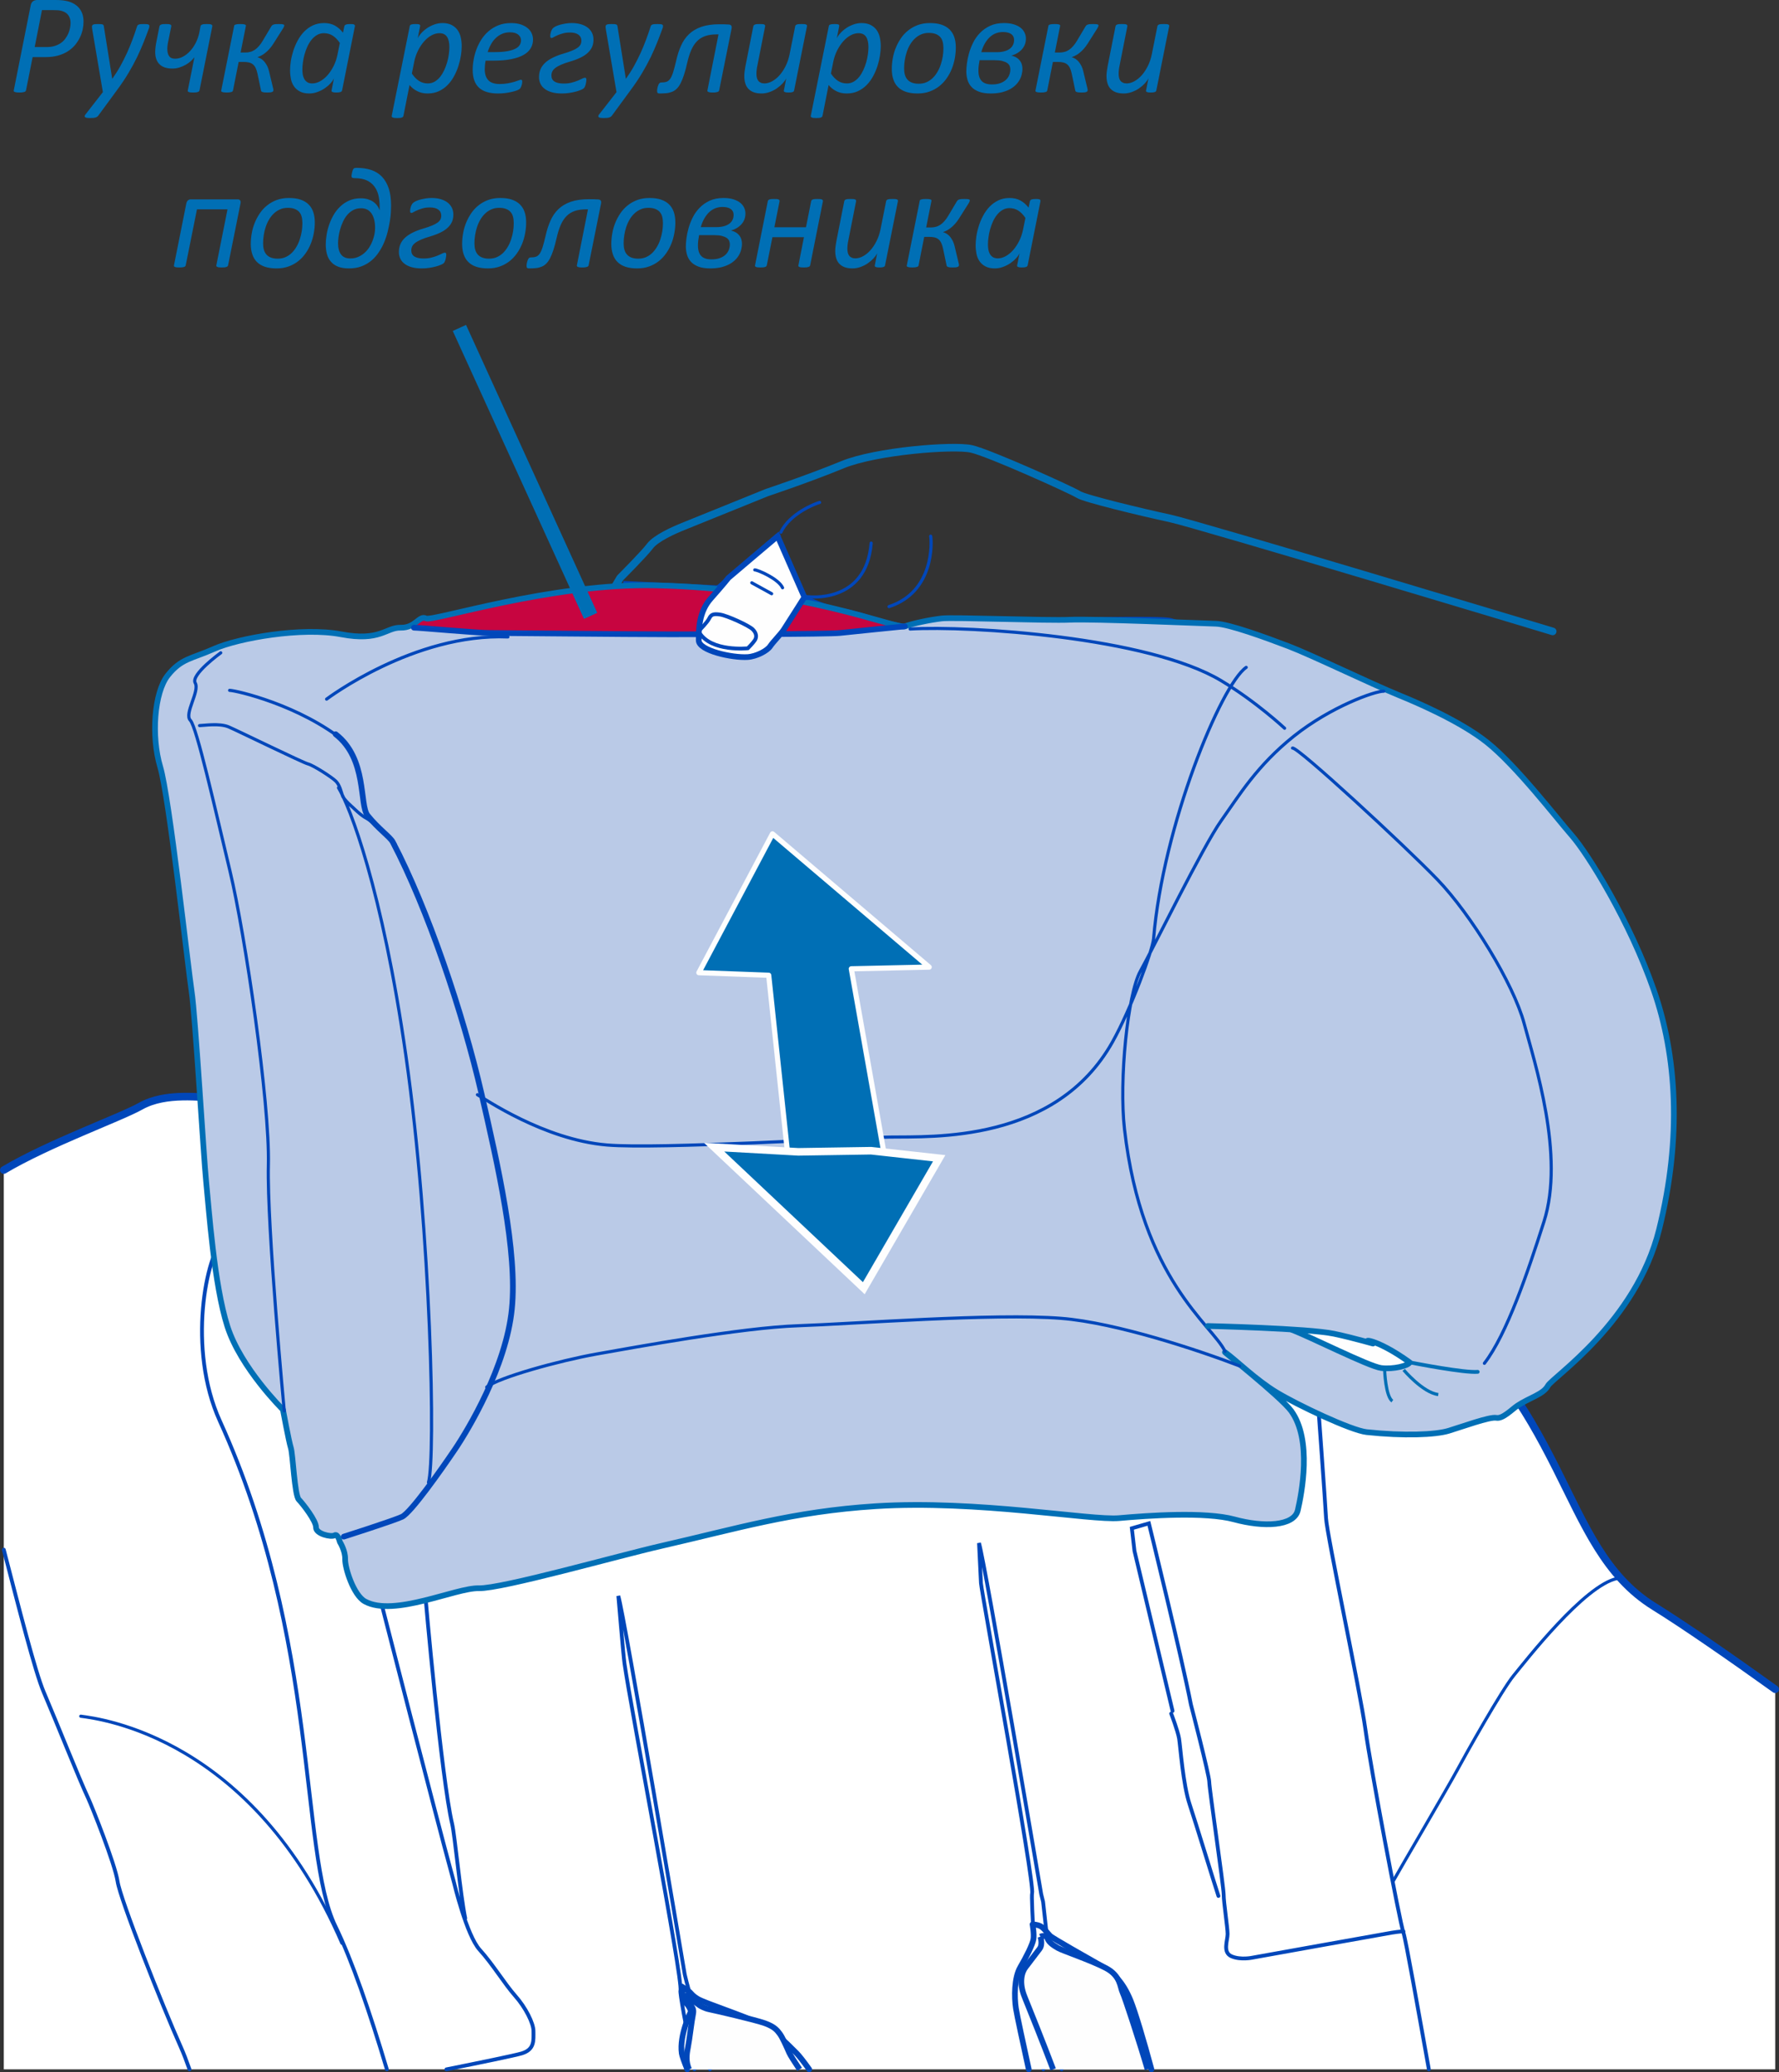 <?xml version="1.0" encoding="UTF-8"?>
<!DOCTYPE svg PUBLIC "-//W3C//DTD SVG 1.1//EN" "http://www.w3.org/Graphics/SVG/1.1/DTD/svg11.dtd">
<!-- Creator: CorelDRAW 2017 -->
<svg xmlns="http://www.w3.org/2000/svg" xml:space="preserve" width="43.046mm" height="50.145mm" version="1.1" style="shape-rendering:geometricPrecision; text-rendering:geometricPrecision; image-rendering:optimizeQuality; fill-rule:evenodd; clip-rule:evenodd"
viewBox="0 0 18081.71 21063.69"
 xmlns:xlink="http://www.w3.org/1999/xlink">
 <rect x="0" y="0" width="18081.71" height="21063.69" fill="#333333" stroke="none"/>
 <defs>
  <style type="text/css">
   <![CDATA[
    .str8 {stroke:#0047BA;stroke-width:0.04;stroke-miterlimit:22.926}
    .str11 {stroke:#FEFEFE;stroke-width:77.04;stroke-miterlimit:4}
    .str7 {stroke:#0047BA;stroke-width:57.8;stroke-miterlimit:4}
    .str14 {stroke:#006FB5;stroke-width:57.8;stroke-miterlimit:4}
    .str16 {stroke:#006FB5;stroke-width:148.2;stroke-miterlimit:4}
    .str15 {stroke:#006FB5;stroke-width:32.01;stroke-miterlimit:4}
    .str0 {stroke:#0047BA;stroke-width:57.8;stroke-linejoin:round;stroke-miterlimit:4}
    .str9 {stroke:#006FB5;stroke-width:57.8;stroke-linejoin:round;stroke-miterlimit:4}
    .str10 {stroke:#FEFEFE;stroke-width:52.76;stroke-linejoin:round;stroke-miterlimit:4}
    .str2 {stroke:#0047BA;stroke-width:57.8;stroke-linecap:round;stroke-miterlimit:4}
    .str4 {stroke:#0047BA;stroke-width:38.52;stroke-linecap:round;stroke-miterlimit:4}
    .str3 {stroke:#0047BA;stroke-width:32.01;stroke-linecap:round;stroke-miterlimit:4}
    .str5 {stroke:#0047BA;stroke-width:77.04;stroke-linecap:round;stroke-linejoin:round;stroke-miterlimit:4}
    .str1 {stroke:#006FB5;stroke-width:77.04;stroke-linecap:round;stroke-linejoin:round;stroke-miterlimit:4}
    .str6 {stroke:#0047BA;stroke-width:57.8;stroke-linecap:round;stroke-linejoin:round;stroke-miterlimit:4}
    .str13 {stroke:#006FB5;stroke-width:57.8;stroke-linecap:round;stroke-linejoin:round;stroke-miterlimit:4}
    .str12 {stroke:#006FB5;stroke-width:38.52;stroke-linecap:round;stroke-linejoin:round;stroke-miterlimit:4}
    .fil0 {fill:none;fill-rule:nonzero}
    .fil4 {fill:#C70540;fill-rule:nonzero}
    .fil1 {fill:white;fill-rule:nonzero}
    .fil2 {fill:#FEFEFE;fill-rule:nonzero}
    .fil3 {fill:#BACAE7;fill-rule:nonzero}
    .fil5 {fill:#006FB5;fill-rule:nonzero}
   ]]>
  </style>
 </defs>
 <g id="Layer_x0020_1">
  <path class="fil0 str0" d="M13260.33 6661.98c-302.32,-125.51 -377.76,-92.62 -377.76,-92.62 0,0 -438.46,-105.94 -574.64,-151.26 -136.06,-45.37 -317.56,-75.61 -408.42,-105.81 -90.69,-30.24 -1179.56,0 -1361.11,0 -181.51,0 -1260.89,77.63 -1260.89,77.63l-308.24 -64.14c0,0 -260.98,-89.05 -427.37,-119.46 -166.26,-30.2 -317.56,-105.77 -317.56,-105.77l-45.37 -30.24c0,0 -181.38,287.32 -211.75,332.69 -30.24,45.49 -105.81,121.06 -136.18,166.38 -30.08,45.37 -120.93,45.37 -211.62,45.37 -90.82,0 -514.36,0 -514.36,-105.81 0,-105.94 0,-287.32 121.1,-423.5 121.06,-136.06 60.74,-106.4 60.74,-106.4l-953.15 -44.9"/>
  <path class="fil0 str1" d="M6243.1 5974.56l60.45 -100.94c0,0 242,-242 302.44,-322.6 60.61,-80.61 242.16,-161.39 342.89,-201.67 100.94,-40.33 847.05,-342.77 847.05,-342.77 0,0 423.38,-141.22 766.27,-282.45 342.77,-141.06 1129.2,-201.54 1310.75,-161.22 181.51,40.33 1028.38,423.5 1088.87,463.83 60.57,40.33 645.33,181.38 927.78,242 282.28,60.45 3891.83,1149.49 3891.83,1149.49"/>
  <path class="fil0 str2" d="M7299.63 5978.97c0,0 546.49,-478.32 607.11,-528.73"/>
  <path class="fil0 str3" d="M8330.28 5107.39c-40.33,10.08 -302.61,110.98 -393.3,302.44m272.2 655.42c0,0 594.84,80.61 645.38,-544.56m604.88 -70.53c10.25,50.53 40.45,564.73 -423.38,715.86"/>
  <path class="fil0 str4" d="M7120.27 6397.94c0,0 70.53,-70.53 90.82,-110.85 20.16,-40.28 40.33,-50.36 110.85,-40.28 70.7,10.08 292.53,110.85 332.81,151.14 40.33,40.45 40.16,80.78 20.04,110.98 -20.04,30.24 -70.57,80.65 -70.57,80.65 0,0 -372.97,40.28 -494.03,-161.39"/>
  <path class="fil0 str3" d="M7674.83 5793.01c30.24,0 242,90.69 282.28,181.51m-312.52 -50.36l201.54 110.85"/>
  <path class="fil1" d="M2170.6 11608.37c0,0 173.53,-461.01 24.15,-453.75 -148.95,7.27 -505.92,-56.62 -764.63,88.93 -210.99,118.58 -933.41,377.25 -1391.61,649.62l0 9141.62 18004.71 0 0 -3863.69c-453.7,-325.25 -921.65,-649.74 -1231.31,-841.79 -497.01,-308.24 -701.37,-820.67 -995.83,-1404.8 -343.48,-681.54 -596.61,-1048.88 -1435.76,-1955.03 -1590.51,-1717.49 -3785.43,-1738.11 -4087.16,-1789.82 -301.43,-51.84 -505.33,-141.52 -618.07,-69.65 -112.95,72.04 -305.42,214.44 -305.42,214.44l-281.56 362.59 -6647.07 356.84 -284.67 -384.98 14.24 -50.53z"/>
  <path class="fil0 str5" d="M2170.65 11608.37c0,0 173.53,-461.01 24.15,-453.75 -148.91,7.27 -505.92,-56.62 -764.63,88.93 -210.99,118.58 -933.45,377.25 -1391.65,649.66m18004.71 5277.73c-453.66,-325.21 -921.61,-649.58 -1231.27,-841.63 -497.01,-308.24 -701.2,-820.67 -995.66,-1404.8 -343.65,-681.54 -596.61,-1048.88 -1435.92,-1955.03 -1590.51,-1717.66 -3785.43,-1738.11 -4087.16,-1789.95 -301.56,-51.71 -505.33,-141.52 -618.07,-69.52 -112.95,72.04 -305.42,214.27 -305.42,214.27l-281.69 362.76 -6646.95 356.84 -284.8 -384.98"/>
  <path class="fil0 str4" d="M2352.41 12047.62c-84.47,4.16 101.19,381.45 -77.67,542.97 -179.15,161.39 -373.43,1120.29 -39.99,1853.8 1016.71,2236.76 807.14,4379.69 1173.64,5134.53 169.28,348.73 348.44,868.09 523.85,1455.88m9465.11 -6756.96c0,0 72.04,983.98 80.48,1153.48 8.15,169.41 347.05,1759.45 400.1,2147.25 52.76,387.96 346.88,1950.12 386.62,2067.19 24.32,71.62 149.96,785.05 258.38,1389.05"/>
  <path class="fil0 str4" d="M4728.75 19499.11c-49.36,-236.24 -105.35,-841.71 -133.37,-960.25 -106.99,-453.16 -272.24,-2290.82 -277.28,-2392.48 -4.87,-101.65 -418.17,-217.42 -418.17,-217.42l-56.16 240.52c0,0 356.54,1392.07 418.92,1626.8 42.09,158.7 219.02,854.02 353.14,1344.35 0,0 126.23,531.71 259.6,678.56 133.37,146.68 253.42,346.59 360.12,466.77 106.69,120.05 186.72,279.93 186.72,360.12 0,93.21 13.32,186.55 -120.05,226.7 -71.66,21.42 -439.67,96.82 -765.01,162.02m6067.35 0c-80.9,-945.47 -126.1,-1752.14 -114.3,-1789.11 29.61,-92.03 -515.7,-3069.23 -519.86,-3153.71 -4.12,-84.89 -19.83,-406.78 -19.83,-406.78 60.91,200.96 632.44,3569.52 632.44,3569.52 0,0 6.68,26.84 18.69,75.57l188.94 1704.51m1127.1 -3643.49l-387.21 -1626.67 -26.55 -229.69 173.23 -50.24c0,0 335.96,1369.39 426.78,1840.48 0,0 186.72,720.19 186.72,786.89 0,66.66 146.73,1066.78 146.73,1146.8 0,80.02 39.99,333.57 39.99,400.27 0,66.54 -53.35,186.72 40.16,226.58 93.21,39.99 213.39,13.32 213.39,13.32 0,0 1333.56,-239.89 1413.7,-253.25 80.02,-13.32 119.88,-13.32 119.88,-13.32"/>
  <path class="fil0 str4" d="M38.52 15752.36c152.52,587.03 317.23,1239.55 406.53,1449.07 143.32,336.38 357.13,876.37 451.98,1079.09 33.77,72.17 271.19,663.73 298.16,843.94 26.51,180.33 453.28,1260.47 643.86,1686.07 26.97,60.24 56.29,136.27 87.16,224.27"/>
  <path class="fil0 str4" d="M7058.77 21034.79c-91.66,-459.29 -150.42,-778.03 -142.74,-802.27 29.49,-91.87 -506.8,-2880.75 -569.05,-3325.3 -11.72,-84.05 -62.25,-684.65 -62.25,-684.65 60.78,200.79 674.99,3847.39 674.99,3847.39 0,0 6.55,26.97 18.52,75.57 0,0 99.09,365.45 237.84,889.26"/>
  <path class="fil0 str3" d="M821 17445.11c200.03,26.67 1747.1,213.39 2654.01,2307.29"/>
  <path class="fil0 str4" d="M11904.05 17418.48c0,0 66.66,173.53 80.02,253.38 13.32,80.02 39.99,466.81 106.69,666.84 66.66,200.2 253.25,813.69 293.41,933.58"/>
  <path class="fil0 str3" d="M14158.03 19125.67c66.66,-120.18 560.15,-960.42 653.48,-1133.78 93.21,-173.4 453.45,-813.57 573.34,-960.13 120.18,-146.85 720.36,-920.22 1053.76,-987.05"/>
  <path class="fil2" d="M6987.28 21034.79l1238.2 0c-53.56,-75.02 -98.92,-133.62 -128.12,-162.86 -124.34,-124.46 -222.13,-222.42 -382.17,-302.44 -159.92,-80.02 -551.28,-204.65 -622.27,-249.09 -71.12,-44.48 -53.47,-53.35 -106.82,-88.93l-53.35 -35.41 13.32 146.56c66.71,39.99 80.02,106.69 80.02,106.69 0,0 -120.01,240.06 -93.5,426.9 3.36,23.57 22.94,79.1 54.69,158.57zm3471.4 0l1246.65 0c-76.58,-285.51 -167.1,-587.24 -211.37,-695.57 -79.89,-195.62 -177.68,-284.55 -302.15,-355.66 -124.34,-71.28 -488.86,-275.64 -515.54,-302.44 -26.67,-26.67 -62.25,-80.02 -97.96,-97.83 -35.41,-17.77 -79.89,-17.77 -79.89,-17.77 0,0 17.81,97.96 8.74,151.14 -8.74,53.35 -71.12,177.85 -133.37,284.55 -62.21,106.82 -62.21,302.27 -44.57,417.75 11.59,75.53 76.11,370.57 129.46,615.85z"/>
  <path class="fil0 str6" d="M6942.71 20339.18c66.66,39.99 80.02,106.69 80.02,106.69 0,0 -120.05,240.19 -93.38,426.78 3.4,23.94 23.61,80.86 56.16,162.14m4717.75 0c-76.87,-286.9 -168.19,-591.23 -212.72,-700.07 -80.02,-195.62 -177.81,-284.38 -302.27,-355.49 -124.51,-71.28 -489.03,-275.81 -515.7,-302.48 -26.67,-26.51 -62.38,-80.02 -97.79,-97.79 -35.58,-17.77 -80.02,-17.77 -80.02,-17.77 0,0 17.77,97.79 8.86,151.14 -8.86,53.52 -71.12,177.98 -133.37,284.67 -62.21,106.53 -62.21,302.32 -44.44,417.75 11.68,75.95 76.95,373.89 130.51,620.05m-2231.43 0c-54.73,-76.74 -101.07,-136.77 -130.76,-166.47 -124.51,-124.46 -222.29,-222.25 -382.34,-302.44 -160.04,-80.02 -551.24,-204.48 -622.4,-248.8 -71.12,-44.61 -53.35,-53.52 -106.69,-88.93l-53.35 -35.54 13.36 146.56"/>
  <path class="fil2" d="M6956.02 20272.52c0,0 -17.77,26.67 0,62.21 17.81,35.58 106.69,44.48 88.93,133.37 -17.94,88.93 -35.58,258 -53.35,346.76 -13.86,69.27 -22.31,144.04 12.48,219.94l1122.86 0c-54.36,-81.74 -94.05,-144.16 -103.96,-166.43 -35.54,-80.19 -71.12,-160.21 -97.79,-195.75 -26.67,-35.41 -53.35,-71.16 -151.14,-106.69 -97.83,-35.58 -524.61,-133.24 -569.05,-142.11 -44.44,-9.07 -88.93,-35.75 -88.93,-35.75l-160.04 -115.56z"/>
  <path class="fil0 str7" d="M6956.02 20272.52c0,0 -17.77,26.67 0,62.21 17.81,35.58 106.69,44.48 88.93,133.37 -17.94,88.93 -35.58,258 -53.35,346.76 -13.86,69.27 -22.31,144.04 12.48,219.94m1122.86 0c-54.36,-81.74 -94.05,-144.16 -103.96,-166.43 -35.54,-80.19 -71.12,-160.21 -97.79,-195.75 -26.67,-35.41 -53.35,-71.16 -151.14,-106.69 -97.83,-35.58 -524.61,-133.24 -569.05,-142.11 -44.44,-9.07 -88.93,-35.75 -88.93,-35.75l-160.04 -115.56"/>
  <path class="fil2" d="M10574.73 19685.7c0,0 26.67,80.02 -8.91,124.51 -35.58,44.44 -106.53,142.23 -142.27,186.72 -35.41,44.44 -71.12,151.14 -8.86,302.27 45.24,109.97 203.43,506.8 289.71,735.6l959.33 0c-81.32,-277.7 -231.2,-735.77 -253.25,-780.05 -26.67,-53.35 -17.77,-168.95 -168.91,-248.97 -151.18,-80.02 -444.42,-177.81 -489.03,-204.48 -44.44,-26.67 -88.76,-53.35 -106.69,-97.79 -17.77,-44.48 -71.12,-17.81 -71.12,-17.81z"/>
  <path class="fil0 str7" d="M10574.73 19685.7c0,0 26.67,80.02 -8.91,124.51 -35.58,44.44 -106.53,142.23 -142.27,186.72 -35.41,44.44 -71.12,151.14 -8.86,302.27 45.24,109.97 203.43,506.8 289.71,735.6m959.33 0c-81.32,-277.7 -231.2,-735.77 -253.25,-780.05 -26.67,-53.35 -17.77,-168.95 -168.91,-248.97 -151.18,-80.02 -444.42,-177.81 -489.03,-204.48 -44.44,-26.67 -88.76,-53.35 -106.69,-97.79 -17.77,-44.48 -71.12,-17.81 -71.12,-17.81"/>
  <polyline class="fil0 str8" points="10628.08,20423.74 10629.59,20431.17 10632.37,20441.76 10636.31,20455.24 10641.4,20471.45 10647.49,20490.15 10654.55,20511.07 10662.4,20534.13 10671.05,20558.99 10680.42,20585.5 10690.38,20613.43 10700.84,20642.63 10711.76,20672.79 10723.01,20703.75 10734.57,20735.33 10743.6,20759.91 "/>
  <polyline class="fil0 str8" points="11467.02,20734.07 11466.14,20731.55 11454.12,20696.9 11442.24,20662.75 11430.56,20629.27 11419.18,20596.76 11408.25,20565.51 11397.79,20535.64 11387.88,20507.5 11378.68,20481.28 11370.24,20457.21 11362.59,20435.58 11355.92,20416.64 11350.24,20400.59 11349.49,20398.45 "/>
  <path class="fil3" d="M2176.44 6595.45c244.64,-109.05 890.9,-224.06 1291,-147.9 399.81,76.03 454.8,-70.82 605.34,-67.25 150.55,3.7 189.53,-128.79 255.48,-94.09 65.95,34.82 1272.31,-358.35 2326.66,-336.26 1500.7,31.25 2457.08,447.95 2541.73,416.86 84.6,-31 259.01,-67 376.67,-80.61 117.36,-13.65 1069.76,24.15 1304.49,13.32 234.9,-10.67 1345.28,37.05 1479.53,40.45 133.2,3.11 507.39,140.17 739.6,228.64 232.21,88.51 831.76,379.1 1118.95,496.76 161.51,65.91 618.53,257.96 897.87,480.13 298.16,237.54 701.2,762.7 863.93,948.83 163.15,186.42 589.05,871.62 832.34,1572.27 230.15,662.51 287.66,1488.81 52.63,2432.93 -235.48,944.08 -1083.12,1499.77 -1129.79,1586.93 -46.84,87.29 -188.19,121.06 -309.25,201.84 -55.87,37.01 -149.08,136.31 -215.49,123.71 -66.83,-12.6 -348.82,90.86 -483.82,131.73 -134.84,40.91 -457.32,53.81 -833.98,13.48 -158.74,-17.18 -705.82,-277.07 -914.46,-403.51 -209.57,-126.52 -410.35,-325.54 -520.28,-405.27 -76.91,-56.16 561.91,447.53 668.31,593.63 215.15,295.93 104.76,843.77 67.13,1008.73 -37.47,164.49 -349.57,174.7 -645.33,93.92 -296.22,-80.74 -879.35,-39.4 -1170.24,-13.32 -290.89,25.92 -1440.38,-186.72 -2474.73,-121.23 -847.05,54.1 -1411.94,228.81 -2178.67,403.68 -437.11,99.72 -1621.42,436.27 -1855.86,430.47 -234.31,-5.92 -860.7,295.64 -1156.63,134.25 -117.2,-63.85 -203.9,-341.84 -201.67,-430.35 1.93,-88.3 -53.81,-174.7 -53.81,-174.7 0,0 -19.83,-88.59 -53.77,-67.25 -34.11,21.17 -189.99,-14.53 -188.35,-80.78 1.64,-66.24 -131.31,-237.08 -174.87,-282.45 -43.69,-45.2 -59.86,-457.61 -80.61,-524.44 -20.88,-66.66 -80.78,-390.15 -80.78,-390.15 0,0 -430.01,-423.96 -564.73,-847.21 -135.01,-422.75 -188.35,-1200.15 -215.32,-1465.87 -26.97,-265.69 -109.34,-1681.62 -147.86,-1936.63 -38.39,-255.02 -226.75,-1972.21 -319.37,-2283.73 -92.92,-311.47 -60.74,-757.24 77.37,-930.6 138.24,-173.23 238.42,-165.67 470.63,-268.96z"/>
  <path class="fil4" d="M4256.32 6368.03c53.77,0 645.63,53.94 766.56,53.94 121.06,0 1412.23,13.36 1815.57,13.36 403.51,0 1627.39,0 1748.45,-13.36 120.93,-13.65 658.99,-67.42 658.99,-67.42 -84.6,31.25 -1041.15,-385.57 -2541.85,-416.86 -1054.34,-21.93 -2260.71,371.08 -2326.66,336.26 -65.95,-34.7 -104.93,97.79 -255.48,94.09l134.42 0z"/>
  <path class="fil0 str9" d="M2176.44 6595.45c244.64,-109.05 890.9,-224.06 1291,-147.9 399.81,76.03 454.8,-70.82 605.34,-67.25 150.55,3.7 189.53,-128.79 255.48,-94.09 65.95,34.82 1272.31,-358.35 2326.66,-336.26 1500.7,31.25 2457.08,447.95 2541.73,416.86 84.6,-31 259.01,-67 376.67,-80.61 117.36,-13.65 1069.76,24.15 1304.49,13.32 234.9,-10.67 1345.28,37.05 1479.53,40.45 133.2,3.11 507.39,140.17 739.6,228.64 232.21,88.51 831.76,379.1 1118.95,496.76 161.51,65.91 618.53,257.96 897.87,480.13 298.16,237.54 701.2,762.7 863.93,948.83 163.15,186.42 589.05,871.62 832.34,1572.27 230.15,662.51 287.66,1488.81 52.63,2432.93 -235.48,944.08 -1083.12,1499.77 -1129.79,1586.93 -46.84,87.29 -188.19,121.06 -309.25,201.84 -55.87,37.01 -149.08,136.31 -215.49,123.71 -66.83,-12.6 -348.82,90.86 -483.82,131.73 -134.84,40.91 -457.32,53.81 -833.98,13.48 -158.74,-17.18 -705.82,-277.07 -914.46,-403.51 -209.57,-126.52 -410.35,-325.54 -520.28,-405.27 -76.91,-56.16 561.91,447.53 668.31,593.63 215.15,295.93 104.76,843.77 67.13,1008.73 -37.47,164.49 -349.57,174.7 -645.33,93.92 -296.22,-80.74 -879.35,-39.4 -1170.24,-13.32 -290.89,25.92 -1440.38,-186.72 -2474.73,-121.23 -847.05,54.1 -1411.94,228.81 -2178.67,403.68 -437.11,99.72 -1621.42,436.27 -1855.86,430.47 -234.31,-5.92 -860.7,295.64 -1156.63,134.25 -117.2,-63.85 -203.9,-341.84 -201.67,-430.35 1.93,-88.3 -53.81,-174.7 -53.81,-174.7 0,0 -19.83,-88.59 -53.77,-67.25 -34.11,21.17 -189.99,-14.53 -188.35,-80.78 1.64,-66.24 -131.31,-237.08 -174.87,-282.45 -43.69,-45.2 -59.86,-457.61 -80.61,-524.44 -20.88,-66.66 -80.78,-390.15 -80.78,-390.15 0,0 -430.01,-423.96 -564.73,-847.21 -135.01,-422.75 -188.35,-1200.15 -215.32,-1465.87 -26.97,-265.69 -109.34,-1681.62 -147.86,-1936.63 -38.39,-255.02 -226.75,-1972.21 -319.37,-2283.73 -92.92,-311.47 -60.74,-757.24 77.37,-930.6 138.24,-173.23 238.42,-165.67 470.63,-268.96z"/>
  <path class="fil0 str2" d="M3494.37 15619.67c0,0 501.46,-159.75 591.86,-201.71 90.27,-42.09 398.76,-479.54 537.93,-685.95 138.87,-206.29 519.53,-841.54 578.21,-1425.72 59.14,-583.54 -142.82,-1467.05 -309.25,-2191.99 -188.35,-820.5 -549.35,-1884.17 -901.15,-2555.34 -27.09,-51.84 -147.86,-134.54 -255.44,-268.92 -86.57,-108.21 -1.93,-576.91 -325.12,-826.76"/>
  <path class="fil0 str3" d="M4946.89 14099.9c114.09,-96.61 735.02,-268.21 1116.3,-336.38 380.95,-67.71 1475.79,-268.21 2045.55,-287.32 570.06,-19.28 1989.1,-129.38 2674.93,-75.61 564.43,44.19 1417.57,330.75 1815.57,484.16"/>
  <path class="fil0 str3" d="M14065.29 7025.88c-89.22,-2.23 -538.68,157.23 -914.46,457.15 -375.66,300.09 -554.69,600.18 -739.76,860.82 -184.95,260.52 -692.17,1299.74 -820.67,1528.42 -128.16,228.93 -217.97,1106.94 -161.09,1605.17 174.74,1533.29 894.76,1991.16 1022.08,2259.24m-7598.75 -2608.98c66.41,34.7 672.64,457.32 1318.14,511.08 534.65,44.32 2459.14,-74.39 2877.94,-80.61 418.92,-6.51 1681.45,63.72 2259.53,-968.4 188.23,-336.21 407.37,-932.11 416.99,-1049.01 93.97,-1143.1 685.83,-2580.96 941.14,-2757m-9225.8 1223.88c112.91,184.91 444.25,1025.57 685.95,2730.04 255.48,1802.09 301.73,4083.88 228.64,4330.62m-2111.5 -8432.57c0,0 -307.78,222.55 -259.47,306.56 48.14,84.18 -115.01,311.64 -49.78,379.4 65.49,68.01 251.61,899.93 403.34,1533.13 152.19,633.36 405.9,2356.31 390.02,2985.68 -15.25,629.04 161.55,2501.53 161.55,2501.53m-555.44 -7324.71c67,1.47 716.37,149.96 1176.03,525.62m-190.29 -436.44c0,0 888.97,-671.88 1842.41,-632.14m7894.64 928.07c0,0 -287.15,-269.09 -645.63,-484.12 -739.76,-443.96 -2556.68,-559.56 -3160.51,-524.57m3886.79 1210.4c50.66,-15.42 1130.21,980.83 1473.39,1337.08 342.64,356.38 772.53,1059.97 880.1,1460.2 107.28,400.27 416.82,1344.98 201.67,2017.45 -162.98,509.61 -376.54,1143.1 -605.05,1439.03m-13058.95 -6482.45c40.28,0 201.67,-26.8 295.93,13.48 94.09,40.33 753.08,363.06 806.85,376.54 53.81,13.48 242.16,134.59 282.45,174.87 40.33,40.33 53.81,107.58 67.29,147.9 13.36,40.28 107.58,121.06 107.58,121.06 0,0 80.61,80.78 134.42,107.58 53.77,26.97 282.45,228.68 295.93,268.96"/>
  <path class="fil0 str2" d="M4207.17 6380.25c53.77,0 645.5,53.81 766.56,53.81 121.06,0 1412.23,13.48 1815.57,13.48 403.51,0 1627.39,0 1748.49,-13.48 120.89,-13.48 658.99,-67.29 658.99,-67.29"/>
  <polygon class="fil5" points="8652.68,9847.74 9443.98,9830.39 7851.42,8476.09 7103.38,9887.14 7813.07,9913.35 8007.76,11748.08 8996.62,11787.36 "/>
  <polygon class="fil0 str10" points="8652.68,9847.74 9443.98,9830.39 7851.42,8476.09 7103.38,9887.14 7813.07,9913.35 8007.76,11748.08 8996.62,11787.36 "/>
  <polygon class="fil5 str11" points="8114.12,11708.3 7258.51,11660.71 8779.66,13094.45 9545.93,11773.37 8853.42,11696.88 "/>
  <path class="fil2 str2" d="M8175.87 6070.25c0,0 -181.55,287.36 -211.75,332.85 -30.24,45.32 -105.81,120.89 -136.22,166.26 -30.2,45.49 -139,103.88 -229.52,109.51 -154.12,9.62 -496.42,-64.02 -496.42,-170 0,-105.77 0,-287.32 121.06,-423.5 121.06,-136.01 181.38,-211.75 181.38,-211.75 0,0 438.62,-373.01 499.24,-423.38l272.24 620z"/>
  <path class="fil0 str4" d="M7117.07 6397.94c0,0 70.57,-70.53 90.86,-110.85 20.16,-40.28 40.33,-50.36 110.85,-40.28 70.7,10.08 292.53,110.85 332.81,151.14 40.33,40.45 40.16,80.78 19.99,110.98 -19.99,30.24 -70.53,80.65 -70.53,80.65 0,0 -372.97,40.28 -494.03,-161.39"/>
  <path class="fil0 str3" d="M7671.68 5793.01c30.2,0 242,90.69 282.28,181.51m-312.52 -50.36l201.54 110.85"/>
  <path class="fil2" d="M14318.45 13848.33c-12.85,33.48 -164.75,72.75 -289.08,57.51 -124.34,-15.29 -739.6,-327.06 -913.29,-390.19l-9.03 -2.81c187.6,11.72 356.38,26.38 443.2,44.74 208.22,43.73 442.49,114.72 387.96,96.78 -139.29,-45.62 29.49,-60.03 380.24,193.98z"/>
  <path class="fil0 str12" d="M14328.12 13848.33c59.86,11.26 554.06,108.16 691.12,96.32"/>
  <path class="fil0 str13" d="M12275.08 13478.59c0,0 1021.12,23.57 1284.75,79.01 208.22,43.69 442.66,114.68 387.96,96.74 -139.17,-45.62 29.49,-59.98 380.24,193.98"/>
  <path class="fil0 str14" d="M14328.12 13848.33c-12.9,33.48 -164.79,72.75 -289.13,57.51 -124.34,-15.29 -739.6,-327.06 -913.29,-390.19"/>
  <path class="fil0 str15" d="M14267.08 13925.24c0,0 194.57,230.86 351.5,249.98m-545.19 -246.28c0,0 9.79,266.61 78.55,312.82"/>
  <path class="fil5" d="M849.1 220.11c0,25.62 -2.94,52.09 -8.82,80.23 -6.3,28.14 -15.54,55.45 -28.56,81.91 -13.02,26.88 -29.82,52.09 -49.57,76.03 -20.16,23.94 -44.53,45.37 -73.09,63.43 -28.56,18.06 -61.33,32.34 -97.87,42.85 -36.97,10.5 -80.65,15.96 -130.64,15.96l-128.96 0 -67.21 337.73c-0.84,3.36 -2.52,6.3 -5.04,9.24 -2.52,2.94 -6.3,5.46 -11.76,7.14 -5.46,1.68 -12.18,2.94 -20.16,4.2 -7.98,1.26 -18.06,1.68 -30.24,1.68 -11.34,0 -20.58,-0.42 -28.14,-1.26 -7.98,-1.26 -13.86,-2.52 -18.48,-4.2 -4.62,-1.68 -7.98,-3.78 -9.66,-6.72 -1.68,-2.94 -2.1,-6.3 -0.84,-10.08l172.22 -864.9c3.78,-18.9 11.76,-32.76 23.94,-41.17 12.18,-7.98 26.04,-12.18 41.59,-12.18l184.83 0c23.94,0 45.37,0.84 63.85,2.52 18.48,1.68 36.54,4.62 53.77,8.4 26.04,5.88 49.57,14.7 70.57,26.88 21,12.18 38.65,26.88 53.35,44.11 14.7,17.64 25.62,38.23 33.6,61.33 7.56,23.1 11.34,48.73 11.34,76.87zm-131.9 13.02c0,-29.82 -7.14,-55.87 -21.84,-77.29 -14.7,-21.42 -37.81,-36.12 -68.47,-44.95 -11.34,-3.36 -24.36,-5.46 -38.23,-6.72 -13.86,-0.84 -28.98,-1.26 -44.95,-1.26l-117.2 0 -73.93 375.53 118.04 0c34.02,0 63.01,-3.78 86.95,-11.76 23.52,-7.56 44.11,-17.64 62.17,-30.24 17.64,-12.6 32.76,-27.3 44.95,-44.53 12.18,-16.8 22.26,-34.44 30.24,-52.51 7.56,-18.06 13.02,-36.12 16.8,-54.61 3.78,-18.48 5.46,-35.7 5.46,-51.67zm801.05 28.98c0,5.46 -0.42,10.5 -1.26,15.96 -1.26,5.46 -2.94,10.92 -5.46,15.54 -15.96,44.11 -33.18,89.47 -52.09,136.94 -18.9,47.47 -40.75,97.45 -65.53,149.12 -25.2,52.09 -54.61,106.27 -88.21,162.56 -33.6,56.71 -73.51,115.94 -119.72,178.1l-187.35 255.39c-2.94,3.78 -6.3,7.56 -10.5,10.5 -4.62,2.94 -9.66,5.46 -15.96,7.56 -6.3,2.1 -14.28,3.36 -23.1,4.62 -8.82,0.84 -19.32,1.26 -31.5,1.26 -13.02,0 -23.94,-0.42 -32.34,-1.68 -8.4,-1.26 -14.7,-3.36 -18.9,-6.3 -4.62,-2.94 -6.3,-6.72 -5.88,-11.34 0.42,-5.04 3.36,-10.92 8.82,-17.64l176.42 -226.41 -107.95 -635.97c-0.84,-5.88 -1.68,-11.34 -2.1,-15.96 -0.42,-4.62 -0.84,-8.82 -0.84,-12.18 0,-5.46 0.84,-9.66 2.52,-13.44 1.68,-3.78 5.04,-6.72 10.08,-8.82 4.62,-2.1 11.34,-3.78 19.32,-4.62 7.98,-0.42 17.64,-0.84 28.98,-0.84 13.02,0 23.52,0.42 31.08,0.84 7.14,0.84 13.02,2.1 17.22,3.78 3.78,1.68 6.72,4.2 8.4,7.56 1.68,3.78 2.94,7.98 3.36,12.6l84.85 530.95 1.26 0c29.82,-42.01 57.13,-84.85 81.07,-128.12 23.94,-43.27 46.21,-87.37 66.79,-131.9 20.16,-44.53 38.65,-89.47 55.87,-135.26 17.22,-45.79 33.18,-91.99 47.89,-138.62 1.26,-3.78 2.94,-7.14 5.88,-10.08 2.52,-2.52 6.3,-4.62 11.34,-6.72 5.04,-2.1 11.76,-3.36 20.58,-4.2 8.82,-0.42 19.74,-0.84 32.76,-0.84 21.42,0 36.12,1.26 43.27,4.2 7.14,2.94 10.92,7.56 10.92,13.44zm509.53 656.13c-0.42,3.78 -2.1,7.14 -4.62,9.66 -2.94,2.94 -6.72,5.04 -11.34,6.72 -5.04,2.1 -11.34,3.36 -18.9,4.62 -7.98,0.84 -17.64,1.26 -29.82,1.26 -11.34,0 -21,-0.42 -28.56,-1.26 -7.56,-1.26 -13.44,-2.52 -17.22,-4.62 -4.2,-1.68 -7.14,-3.78 -8.4,-6.72 -1.26,-2.52 -1.26,-5.88 0,-9.66l67.21 -336.47c-10.08,13.44 -22.68,26.88 -38.23,40.75 -15.54,13.86 -32.76,26.04 -52.51,36.97 -19.74,10.92 -40.75,19.74 -63.01,26.88 -22.26,7.14 -45.37,10.5 -68.89,10.5 -58.81,0 -102.91,-14.28 -131.9,-43.27 -29.4,-28.56 -44.11,-70.15 -44.11,-124.76 0,-15.54 1.26,-32.34 3.36,-51.25 2.1,-18.48 5.04,-36.54 8.82,-53.77l31.08 -156.68c1.26,-3.78 2.94,-7.14 5.46,-10.08 2.1,-2.52 5.88,-5.04 10.92,-7.14 5.04,-2.1 11.34,-3.78 19.32,-4.62 7.56,-0.42 17.22,-0.84 29.4,-0.84 11.34,0 20.58,0.42 28.14,0.84 7.14,0.84 13.02,2.52 17.64,4.62 4.2,2.1 7.14,4.62 8.4,7.14 1.26,2.94 1.26,6.3 0.84,10.08l-34.44 170.54c-0.42,3.36 -1.26,7.98 -2.1,13.44 -1.26,5.46 -1.68,10.92 -2.1,16.38 -0.42,5.46 -0.84,10.92 -1.26,15.54 -0.42,5.04 -0.42,8.82 -0.42,11.76 0,34.02 6.3,59.23 18.9,76.45 12.18,17.22 32.34,25.62 60.49,25.62 27.3,0 53.77,-7.14 79.81,-21 26.04,-13.86 49.99,-32.76 72.25,-56.71 22.26,-23.94 41.59,-52.09 57.97,-84.85 16.38,-32.34 28.56,-67.21 36.12,-104.17l11.76 -63.01c0.42,-3.78 1.68,-7.14 4.62,-10.08 2.52,-2.52 6.3,-5.04 11.34,-7.14 4.62,-2.1 11.34,-3.78 19.32,-4.62 7.98,-0.42 17.64,-0.84 28.98,-0.84 12.18,0 21.84,0.42 29.4,0.84 7.14,0.84 13.02,2.52 17.22,4.62 4.2,2.1 6.72,4.62 7.98,7.14 1.26,2.94 1.68,6.3 1.26,10.08l-130.22 651.09zm751.06 -1.68c0,3.78 -0.84,7.14 -2.52,10.08 -1.68,2.94 -5.04,5.46 -9.66,7.56 -5.04,2.1 -11.34,3.78 -19.32,5.04 -7.98,0.84 -18.06,1.26 -30.66,1.26 -13.44,0 -23.94,-0.42 -31.92,-1.26 -7.98,-1.26 -14.28,-2.52 -18.48,-4.2 -4.62,-1.68 -7.56,-3.78 -9.66,-6.72 -2.1,-2.52 -3.36,-5.46 -3.78,-9.24l-36.12 -171.8c-4.62,-22.26 -10.92,-40.75 -18.06,-55.87 -7.14,-15.12 -16.38,-27.3 -27.3,-36.54 -11.34,-9.24 -24.78,-15.96 -40.33,-19.74 -15.54,-3.78 -34.02,-5.46 -54.61,-5.46l-50.83 0 -57.97 292.78c-0.84,2.52 -2.52,5.04 -5.04,7.14 -2.94,2.52 -6.72,4.62 -12.18,5.88 -5.46,1.26 -11.76,2.52 -19.32,3.78 -7.98,0.84 -16.8,1.26 -26.88,1.26 -10.5,0 -19.74,-0.42 -26.88,-1.26 -7.14,-1.26 -13.02,-2.52 -17.64,-3.78 -4.62,-1.26 -7.56,-3.36 -9.66,-5.88 -2.1,-2.1 -2.52,-4.62 -2.1,-7.14l132.32 -661.17c0,-2.52 1.26,-5.04 4.2,-7.14 2.94,-2.1 6.72,-3.78 12.18,-5.46 5.46,-1.26 11.76,-2.52 19.74,-3.36 7.56,-0.42 16.38,-0.84 26.88,-0.84 10.08,0 18.9,0.42 26.46,0.84 7.14,0.84 13.02,2.1 17.64,3.36 4.2,1.68 7.56,3.36 9.66,5.46 2.1,2.1 2.94,4.62 2.52,7.14l-54.19 272.62 49.15 0c17.22,0 34.02,-2.1 49.99,-6.72 15.96,-4.2 31.08,-11.34 45.79,-21 14.28,-9.66 28.14,-22.26 41.59,-37.81 13.44,-15.12 26.46,-33.6 39.07,-55.03l86.95 -146.18c2.52,-3.78 5.46,-7.56 8.82,-10.5 3.36,-2.94 7.98,-5.04 14.28,-7.14 5.88,-2.1 13.02,-3.36 21.84,-4.2 8.82,-0.42 19.32,-0.84 32.34,-0.84 11.76,0 21,0.42 28.14,0.84 7.14,0.84 12.6,1.68 16.38,2.94 3.78,1.26 6.3,2.94 7.56,4.62 1.26,1.68 1.68,3.78 1.68,6.3 0,3.78 -1.26,7.98 -3.36,13.02 -2.1,5.46 -5.88,11.76 -10.5,19.32l-96.19 152.06c-13.02,20.58 -26.88,38.65 -40.75,54.19 -13.86,15.54 -27.72,28.56 -41.59,39.49 -13.86,11.34 -27.3,20.16 -40.75,26.88 -13.44,7.14 -26.04,12.6 -37.81,16.38l0 1.26c13.86,4.2 26.88,10.08 39.07,18.06 11.76,7.98 22.68,18.06 32.34,29.82 9.66,12.18 18.48,26.04 26.46,41.59 7.98,15.54 14.28,34.02 18.9,54.61l40.33 168.44c1.26,4.62 2.1,8.82 2.94,12.6 0.42,3.78 0.84,6.72 0.84,9.66zm698.14 1.68c-2.1,7.98 -7.14,13.86 -15.96,17.22 -8.82,3.36 -23.1,5.04 -43.69,5.04 -9.66,0 -17.22,-0.42 -23.52,-1.26 -6.3,-1.26 -11.34,-2.52 -15.12,-4.2 -3.78,-1.68 -6.72,-3.78 -7.98,-6.72 -1.68,-2.52 -1.68,-5.88 -0.42,-10.08l23.94 -123.08c-6.3,15.54 -17.22,32.34 -33.6,50.41 -16.38,18.48 -36.12,35.28 -58.39,50.83 -22.26,15.54 -47.47,28.14 -74.77,38.23 -27.72,10.5 -55.87,15.54 -84.01,15.54 -38.65,0 -70.57,-6.72 -95.77,-20.58 -25.62,-13.44 -45.79,-31.08 -60.49,-53.35 -15.12,-22.26 -25.2,-47.05 -30.66,-75.19 -5.46,-28.14 -8.4,-56.71 -8.4,-86.11 0,-27.3 2.52,-57.97 7.56,-91.99 5.04,-34.02 13.44,-69.31 24.78,-105.01 11.34,-35.7 26.04,-70.15 44.11,-104.17 18.06,-33.6 39.49,-63.85 65.11,-90.73 25.62,-26.46 55.03,-47.89 89.05,-64.27 34.02,-16.38 72.25,-24.36 115.1,-24.36 42.85,0 79.81,8.82 110.48,26.04 30.66,17.22 57.97,41.17 81.91,71.83l13.86 -65.95c2.1,-7.98 7.56,-13.44 16.8,-16.8 8.82,-3.36 23.1,-5.04 42.43,-5.04 9.66,0 18.06,0.42 24.36,0.84 6.3,0.84 11.76,2.1 15.54,4.2 3.78,2.1 6.3,4.2 7.14,7.14 0.84,2.94 1.26,6.3 0.84,9.66l-130.22 651.93zm-22.68 -481.39c-22.68,-33.18 -47.05,-57.97 -73.09,-74.77 -26.46,-16.38 -55.87,-24.78 -89.05,-24.78 -26.04,0 -49.57,6.3 -70.15,18.48 -21,12.18 -39.49,28.56 -55.87,48.73 -16.38,20.16 -30.24,43.27 -42.01,68.89 -11.76,26.04 -21.42,52.93 -28.98,80.23 -7.56,27.3 -13.02,54.19 -16.38,80.65 -3.78,26.46 -5.46,50.41 -5.46,71.83 0,17.22 1.26,34.02 3.78,50.41 2.52,16.38 7.56,31.5 15.12,45.37 7.56,13.86 18.06,25.2 31.08,33.6 13.02,8.4 29.82,12.6 50.41,12.6 26.46,0 53.35,-7.56 80.23,-22.26 26.46,-14.7 51.67,-34.86 74.77,-60.91 23.1,-26.04 43.27,-56.71 61.33,-91.99 18.06,-35.28 31.08,-73.93 39.91,-116.36l24.36 -119.72zm1238.33 33.6c0,28.14 -2.52,59.23 -7.98,94.09 -5.46,34.86 -13.86,70.15 -25.2,105.85 -11.34,35.7 -26.46,70.57 -44.53,104.17 -18.06,33.6 -39.91,63.43 -65.53,89.47 -25.62,26.04 -55.03,47.05 -88.63,62.59 -33.6,15.54 -71.41,23.52 -113.84,23.52 -21.84,0 -41.59,-2.1 -59.23,-6.3 -18.06,-4.62 -34.44,-10.5 -49.15,-18.48 -15.12,-7.56 -28.98,-16.38 -41.59,-26.88 -12.6,-10.5 -23.94,-21.84 -34.44,-34.44l-61.75 312.52c-0.84,3.78 -2.52,7.14 -4.62,10.08 -2.1,2.94 -5.88,5.04 -10.5,7.14 -4.62,2.1 -10.92,3.36 -18.9,4.62 -7.98,0.84 -18.06,1.26 -30.24,1.26 -11.34,0 -20.58,-0.42 -27.72,-1.26 -7.56,-1.26 -13.44,-2.52 -17.64,-4.62 -4.62,-2.1 -7.56,-4.2 -8.82,-7.14 -1.26,-2.94 -1.26,-6.3 -0.84,-10.08l183.15 -910.26c0.84,-7.98 5.46,-13.44 14.28,-16.8 8.82,-3.36 23.1,-5.04 43.69,-5.04 10.08,0 18.48,0.42 24.78,0.84 6.3,0.84 11.34,2.1 15.12,3.78 3.78,1.68 5.88,3.78 7.14,6.72 0.84,2.94 0.84,6.72 0.42,10.5l-24.36 123.5c6.72,-15.54 18.06,-32.76 34.44,-50.83 15.96,-18.06 35.28,-35.28 57.55,-50.83 22.26,-15.54 47.47,-28.56 75.19,-38.65 27.3,-10.08 55.45,-15.12 83.59,-15.12 36.54,0 67.63,6.3 92.41,18.9 24.78,12.6 44.95,29.4 60.49,50.41 15.54,21 26.46,45.79 33.18,74.35 6.72,28.98 10.08,59.65 10.08,92.41zm-125.18 7.98c0,-20.58 -1.68,-39.91 -5.46,-57.13 -3.78,-17.22 -9.24,-32.34 -17.22,-44.95 -7.98,-12.6 -18.06,-22.26 -31.08,-28.98 -13.02,-6.72 -28.56,-10.08 -47.47,-10.08 -26.04,0 -52.51,7.14 -79.39,21.42 -27.3,14.7 -52.09,34.86 -75.19,60.91 -23.1,26.04 -43.69,56.71 -61.75,91.99 -18.06,35.7 -31.5,74.35 -39.91,116.36l-23.94 119.3c22.68,34.02 47.05,59.23 73.09,75.61 26.04,16.8 55.45,25.2 88.63,25.2 25.62,0 48.73,-5.88 69.73,-18.06 21,-12.18 39.49,-28.14 55.87,-48.73 15.96,-20.16 29.82,-43.27 42.01,-68.89 11.76,-25.62 21.42,-52.09 29.4,-79.39 7.98,-27.3 13.44,-54.61 17.22,-81.91 3.78,-26.88 5.46,-51.25 5.46,-72.67zm850.2 -78.13c0,33.18 -7.56,63.01 -23.1,89.47 -15.54,26.46 -39.49,49.15 -72.25,68.05 -32.76,18.9 -74.77,33.18 -125.6,43.27 -51.25,10.5 -112.58,15.54 -183.99,15.54l-76.87 0c-3.36,15.54 -5.46,31.08 -6.72,45.79 -1.26,15.12 -2.1,29.4 -2.1,42.43 0,48.31 12.18,84.85 36.12,110.48 23.94,25.62 62.59,38.65 115.94,38.65 30.66,0 58.39,-2.52 83.17,-7.14 24.78,-4.62 46.21,-9.24 64.27,-14.7 18.06,-5.46 32.76,-10.5 44.53,-15.12 11.34,-4.62 19.32,-6.72 23.94,-6.72 4.2,0 7.56,1.68 9.66,4.62 2.1,3.36 3.36,7.98 3.36,13.44 0,5.04 -0.42,10.92 -1.26,17.64 -1.26,6.72 -2.52,13.44 -4.62,20.58 -2.1,7.14 -4.62,13.44 -7.56,19.74 -3.36,6.3 -6.72,11.76 -10.5,15.96 -5.88,5.88 -15.96,11.34 -30.66,16.8 -14.7,5.46 -32.34,10.5 -52.51,15.12 -20.58,4.62 -42.85,8.82 -66.79,11.76 -23.94,2.94 -48.31,4.2 -72.25,4.2 -42.85,0 -80.23,-5.04 -112.58,-14.7 -32.34,-9.66 -59.65,-24.36 -81.07,-44.53 -21.42,-19.74 -37.39,-44.95 -47.89,-74.77 -10.5,-29.82 -15.96,-65.11 -15.96,-105.43 0,-31.5 2.94,-65.11 9.24,-101.23 5.88,-35.7 15.54,-71.41 28.56,-106.69 13.02,-35.28 29.82,-68.89 50.41,-101.23 20.58,-32.34 45.37,-60.49 74.35,-85.27 28.56,-24.78 61.75,-44.53 99.55,-59.65 37.39,-14.7 79.81,-22.26 126.86,-22.26 40.75,0 75.19,5.04 103.33,15.12 28.14,10.08 51.67,23.1 69.73,39.07 18.06,15.96 31.08,33.6 39.07,53.35 7.98,19.74 12.18,39.07 12.18,58.39zm-122.24 10.5c0,-24.36 -9.66,-44.11 -28.98,-59.65 -19.32,-15.12 -46.63,-22.68 -82.33,-22.68 -31.5,0 -59.23,5.46 -83.17,16.38 -23.94,10.92 -45.37,25.62 -63.85,43.69 -18.9,18.06 -34.86,39.49 -47.89,63.85 -13.44,24.36 -24.36,49.99 -32.34,77.29l73.93 0c50.83,0 93.25,-3.36 127.28,-9.66 34.02,-6.3 60.91,-14.7 81.49,-25.62 20.58,-10.5 34.86,-23.1 43.27,-37.81 8.4,-14.7 12.6,-29.82 12.6,-45.79zm736.78 -7.14c0,26.46 -4.62,50.83 -13.86,72.25 -9.66,21.84 -23.94,41.59 -42.85,59.65 -18.9,18.06 -43.27,34.44 -73.09,49.15 -29.82,14.7 -64.69,28.14 -104.59,39.91 -38.23,10.92 -69.31,21.84 -94.09,32.76 -24.78,10.92 -44.95,22.26 -59.65,33.6 -14.7,11.34 -25.2,23.52 -30.66,35.7 -5.88,12.18 -8.82,25.62 -8.82,40.33 0,28.14 10.5,48.73 31.92,62.17 21.42,13.44 52.09,20.16 92.41,20.16 29.82,0 56.71,-2.94 80.65,-9.24 23.52,-5.88 44.11,-12.6 62.17,-20.16 17.64,-7.14 32.76,-14.28 44.95,-20.58 12.18,-6.3 22.26,-9.24 30.24,-9.24 4.2,0 7.56,1.68 9.66,5.04 2.1,3.36 3.36,8.4 3.36,15.12 0,3.78 -0.42,9.66 -1.26,17.64 -1.26,7.98 -2.52,16.38 -4.62,25.2 -2.1,8.82 -4.62,16.8 -7.98,24.78 -3.36,7.98 -7.14,14.28 -11.34,18.48 -5.46,5.46 -15.12,10.92 -29.82,17.22 -14.7,6.3 -31.92,12.18 -52.09,17.64 -20.16,5.46 -42.43,9.66 -66.79,13.44 -24.36,3.78 -49.15,5.46 -74.35,5.46 -38.65,0 -72.25,-3.78 -101.23,-11.76 -28.98,-7.98 -52.93,-19.32 -72.67,-34.02 -19.74,-14.28 -34.44,-31.5 -44.11,-52.09 -10.08,-20.16 -15.12,-42.85 -15.12,-68.05 0,-29.82 5.04,-57.13 15.54,-81.07 10.5,-23.94 26.04,-45.79 47.05,-65.11 21,-19.32 47.47,-36.97 78.97,-52.51 31.5,-15.54 68.89,-29.82 111.74,-42.01 32.76,-9.66 60.49,-19.32 83.17,-28.98 22.68,-9.24 41.17,-18.9 55.03,-28.98 13.86,-9.66 23.94,-20.58 30.24,-32.34 5.88,-11.76 8.82,-24.78 8.82,-39.49 0,-26.46 -10.08,-46.63 -30.24,-61.33 -20.16,-14.7 -48.31,-21.84 -84.01,-21.84 -28.14,0 -52.51,2.94 -73.09,8.82 -20.58,5.88 -39.07,12.18 -54.61,18.9 -15.54,6.72 -28.56,13.02 -38.65,18.9 -10.08,6.3 -17.64,9.24 -23.1,9.24 -4.62,0 -7.98,-1.68 -10.08,-5.04 -2.1,-3.36 -2.94,-8.82 -2.94,-15.96 0,-4.62 0.42,-10.5 1.68,-17.64 1.26,-7.14 2.94,-14.28 5.04,-21.42 2.1,-7.14 5.04,-14.7 8.82,-21.84 3.78,-7.14 7.98,-13.44 12.6,-18.06 7.14,-7.14 17.64,-13.86 31.08,-20.16 13.44,-6.3 28.56,-11.34 45.37,-15.96 16.38,-4.2 34.86,-7.98 54.61,-11.34 19.74,-2.94 39.07,-4.62 57.97,-4.62 36.12,0 68.05,4.2 95.77,12.6 27.72,8.4 50.83,20.16 69.73,34.86 18.9,15.12 33.18,33.18 42.85,53.77 9.66,20.58 14.28,43.27 14.28,68.05zm706.54 -141.56c0,5.46 -0.42,10.5 -1.26,15.96 -1.26,5.46 -2.94,10.92 -5.46,15.54 -15.96,44.11 -33.18,89.47 -52.09,136.94 -18.9,47.47 -40.75,97.45 -65.53,149.12 -25.2,52.09 -54.61,106.27 -88.21,162.56 -33.6,56.71 -73.51,115.94 -119.72,178.1l-187.35 255.39c-2.94,3.78 -6.3,7.56 -10.5,10.5 -4.62,2.94 -9.66,5.46 -15.96,7.56 -6.3,2.1 -14.28,3.36 -23.1,4.62 -8.82,0.84 -19.32,1.26 -31.5,1.26 -13.02,0 -23.94,-0.42 -32.34,-1.68 -8.4,-1.26 -14.7,-3.36 -18.9,-6.3 -4.62,-2.94 -6.3,-6.72 -5.88,-11.34 0.42,-5.04 3.36,-10.92 8.82,-17.64l176.42 -226.41 -107.95 -635.97c-0.84,-5.88 -1.68,-11.34 -2.1,-15.96 -0.42,-4.62 -0.84,-8.82 -0.84,-12.18 0,-5.46 0.84,-9.66 2.52,-13.44 1.68,-3.78 5.04,-6.72 10.08,-8.82 4.62,-2.1 11.34,-3.78 19.32,-4.62 7.98,-0.42 17.64,-0.84 28.98,-0.84 13.02,0 23.52,0.42 31.08,0.84 7.14,0.84 13.02,2.1 17.22,3.78 3.78,1.68 6.72,4.2 8.4,7.56 1.68,3.78 2.94,7.98 3.36,12.6l84.85 530.95 1.26 0c29.82,-42.01 57.13,-84.85 81.07,-128.12 23.94,-43.27 46.21,-87.37 66.79,-131.9 20.16,-44.53 38.65,-89.47 55.87,-135.26 17.22,-45.79 33.18,-91.99 47.89,-138.62 1.26,-3.78 2.94,-7.14 5.88,-10.08 2.52,-2.52 6.3,-4.62 11.34,-6.72 5.04,-2.1 11.76,-3.36 20.58,-4.2 8.82,-0.42 19.74,-0.84 32.76,-0.84 21.42,0 36.12,1.26 43.27,4.2 7.14,2.94 10.92,7.56 10.92,13.44zm570.86 656.13c-0.42,3.36 -2.1,6.3 -4.62,9.24 -2.94,2.94 -6.72,5.46 -11.76,7.14 -5.04,1.68 -11.34,2.94 -18.9,4.2 -7.98,1.26 -17.64,1.68 -28.98,1.68 -11.76,0 -21.42,-0.42 -28.56,-1.68 -7.56,-1.26 -13.44,-2.52 -17.22,-4.2 -4.2,-1.68 -7.14,-4.2 -8.4,-7.14 -1.68,-2.94 -2.1,-5.88 -0.84,-9.24l112.58 -568.76 -16.38 0c-45.79,0 -85.27,5.46 -118.04,16.8 -32.76,11.34 -60.91,28.98 -84.01,52.51 -23.52,23.94 -43.27,54.19 -59.23,91.15 -15.96,37.39 -29.82,81.07 -41.17,131.9 -10.5,46.63 -21.42,86.95 -32.34,120.14 -10.92,33.18 -22.26,61.33 -34.02,84.01 -11.76,23.1 -24.78,41.17 -38.65,55.03 -13.86,13.86 -29.4,24.36 -46.63,31.5 -17.22,7.14 -36.12,12.18 -57.13,14.28 -21,2.1 -44.11,3.36 -69.73,3.36 -10.5,0 -17.64,-2.1 -21.42,-5.88 -3.78,-3.78 -5.46,-10.08 -5.46,-18.9 0,-2.1 0,-5.88 0.42,-11.34 0.42,-5.04 1.26,-10.92 2.52,-17.22 1.26,-6.3 2.94,-13.02 5.04,-20.16 2.1,-7.14 4.62,-13.44 7.56,-19.32 2.94,-5.46 6.72,-10.08 10.5,-13.86 3.78,-3.36 8.82,-5.04 14.28,-5.04 21.42,0 39.07,-2.1 53.35,-6.72 14.28,-4.2 26.88,-13.86 38.23,-28.98 10.92,-15.12 21,-37.39 30.66,-66.79 9.24,-29.4 19.74,-69.31 31.5,-119.3 12.18,-55.45 28.56,-105.85 48.73,-151.22 19.74,-45.37 46.63,-84.43 80.23,-117.2 33.6,-32.34 75.61,-57.55 126.02,-75.19 50.41,-17.64 111.74,-26.46 183.99,-26.46 14.7,0 30.66,0 47.89,0.42 16.8,0.42 32.76,0.84 47.47,2.1 11.76,0.84 20.16,4.62 25.2,10.92 5.04,6.72 6.3,17.22 3.36,31.5l-126.02 626.73zm761.98 0c-0.42,3.78 -2.1,7.14 -4.2,10.08 -2.52,2.94 -5.88,5.04 -10.08,6.72 -4.62,1.68 -10.08,2.94 -17.22,4.2 -7.14,0.84 -15.54,1.26 -25.62,1.26 -9.66,0 -18.06,-0.42 -24.36,-1.26 -6.3,-1.26 -11.34,-2.52 -15.12,-4.2 -3.78,-1.68 -5.88,-3.78 -7.14,-6.72 -1.26,-2.94 -1.68,-6.3 -0.42,-10.08l23.94 -122.24c-7.98,16.38 -20.16,33.6 -36.54,51.67 -16.8,18.06 -36.54,34.86 -58.81,50.41 -22.26,15.54 -47.05,27.72 -73.51,37.39 -26.88,9.66 -54.19,14.7 -81.49,14.7 -33.18,0 -60.91,-4.62 -83.17,-13.44 -22.26,-8.82 -40.33,-21.42 -54.19,-36.97 -13.86,-15.54 -23.52,-34.44 -29.4,-55.87 -6.3,-21.42 -9.24,-44.95 -9.24,-70.57 0,-15.54 1.26,-31.92 3.36,-48.73 2.1,-16.38 4.62,-33.18 7.98,-50.41l80.65 -407.88c0.84,-3.36 2.52,-6.72 5.04,-9.66 2.1,-2.94 5.88,-5.04 11.34,-7.14 5.04,-2.1 11.34,-3.36 19.32,-4.2 7.98,-0.42 17.64,-0.84 29.4,-0.84 11.34,0 21,0.42 28.56,0.84 7.14,0.84 13.02,2.1 17.22,4.2 4.2,2.1 6.72,4.2 7.98,7.14 1.26,2.94 1.68,6.3 1.26,9.66l-79.81 403.68c-2.94,12.6 -5.04,25.62 -6.3,39.07 -1.68,13.44 -2.52,27.3 -2.52,41.17 0,14.7 1.26,27.72 4.2,39.49 2.52,11.76 7.14,21.84 13.86,30.66 6.3,8.82 14.7,15.54 25.2,20.16 10.5,5.04 23.1,7.56 37.81,7.56 25.62,0 52.09,-7.56 78.97,-22.26 26.46,-14.7 51.67,-34.86 74.77,-60.91 23.1,-26.04 43.69,-57.13 61.75,-93.25 18.06,-35.7 31.08,-75.19 39.91,-117.62l57.55 -287.74c0.42,-3.36 1.68,-6.72 4.62,-9.66 2.52,-2.94 6.3,-5.04 11.34,-7.14 5.04,-2.1 11.76,-3.36 19.74,-4.2 7.98,-0.42 17.64,-0.84 29.4,-0.84 11.34,0 21,0.42 28.56,0.84 7.14,0.84 13.02,2.1 17.22,4.2 4.2,2.1 6.72,4.2 7.98,7.14 1.26,2.94 1.26,6.3 0.84,9.66l-130.64 651.93zm880.44 -447.78c0,28.14 -2.52,59.23 -7.98,94.09 -5.46,34.86 -13.86,70.15 -25.2,105.85 -11.34,35.7 -26.46,70.57 -44.53,104.17 -18.06,33.6 -39.91,63.43 -65.53,89.47 -25.62,26.04 -55.03,47.05 -88.63,62.59 -33.6,15.54 -71.41,23.52 -113.84,23.52 -21.84,0 -41.59,-2.1 -59.23,-6.3 -18.06,-4.62 -34.44,-10.5 -49.15,-18.48 -15.12,-7.56 -28.98,-16.38 -41.59,-26.88 -12.6,-10.5 -23.94,-21.84 -34.44,-34.44l-61.75 312.52c-0.84,3.78 -2.52,7.14 -4.62,10.08 -2.1,2.94 -5.88,5.04 -10.5,7.14 -4.62,2.1 -10.92,3.36 -18.9,4.62 -7.98,0.84 -18.06,1.26 -30.24,1.26 -11.34,0 -20.58,-0.42 -27.72,-1.26 -7.56,-1.26 -13.44,-2.52 -17.64,-4.62 -4.62,-2.1 -7.56,-4.2 -8.82,-7.14 -1.26,-2.94 -1.26,-6.3 -0.84,-10.08l183.15 -910.26c0.84,-7.98 5.46,-13.44 14.28,-16.8 8.82,-3.36 23.1,-5.04 43.69,-5.04 10.08,0 18.48,0.42 24.78,0.84 6.3,0.84 11.34,2.1 15.12,3.78 3.78,1.68 5.88,3.78 7.14,6.72 0.84,2.94 0.84,6.72 0.42,10.5l-24.36 123.5c6.72,-15.54 18.06,-32.76 34.44,-50.83 15.96,-18.06 35.28,-35.28 57.55,-50.83 22.26,-15.54 47.47,-28.56 75.19,-38.65 27.3,-10.08 55.45,-15.12 83.59,-15.12 36.54,0 67.63,6.3 92.41,18.9 24.78,12.6 44.95,29.4 60.49,50.41 15.54,21 26.46,45.79 33.18,74.35 6.72,28.98 10.08,59.65 10.08,92.41zm-125.18 7.98c0,-20.58 -1.68,-39.91 -5.46,-57.13 -3.78,-17.22 -9.24,-32.34 -17.22,-44.95 -7.98,-12.6 -18.06,-22.26 -31.08,-28.98 -13.02,-6.72 -28.56,-10.08 -47.47,-10.08 -26.04,0 -52.51,7.14 -79.39,21.42 -27.3,14.7 -52.09,34.86 -75.19,60.91 -23.1,26.04 -43.69,56.71 -61.75,91.99 -18.06,35.7 -31.5,74.35 -39.91,116.36l-23.94 119.3c22.68,34.02 47.05,59.23 73.09,75.61 26.04,16.8 55.45,25.2 88.63,25.2 25.62,0 48.73,-5.88 69.73,-18.06 21,-12.18 39.49,-28.14 55.87,-48.73 15.96,-20.16 29.82,-43.27 42.01,-68.89 11.76,-25.62 21.42,-52.09 29.4,-79.39 7.98,-27.3 13.44,-54.61 17.22,-81.91 3.78,-26.88 5.46,-51.25 5.46,-72.67zm888 4.2c0,35.7 -3.36,71.83 -10.08,109.21 -6.72,37.39 -16.8,73.09 -30.66,107.53 -13.86,34.44 -31.08,66.79 -52.51,97.03 -21.42,30.66 -46.21,57.13 -74.77,79.81 -28.98,22.68 -61.33,40.75 -97.87,53.77 -36.54,13.44 -76.87,20.16 -121.82,20.16 -46.63,0 -86.11,-5.46 -119.3,-16.8 -33.18,-11.34 -60.07,-27.3 -81.07,-48.73 -21.42,-21 -36.97,-47.05 -47.05,-78.13 -10.5,-30.66 -15.54,-65.53 -15.54,-104.59 0,-35.7 3.36,-72.25 10.08,-109.63 6.3,-36.97 16.8,-72.67 30.66,-106.69 13.86,-34.02 31.5,-66.79 52.51,-97.45 21,-30.66 45.79,-57.13 74.77,-79.81 28.56,-22.68 60.91,-40.75 97.45,-54.19 36.54,-13.02 76.87,-19.74 121.82,-19.74 46.21,0 85.69,5.46 118.88,16.8 33.18,11.34 60.49,27.72 81.91,49.15 21.42,21.42 37.39,47.47 47.47,78.13 10.08,30.66 15.12,65.53 15.12,104.17zm-126.02 7.14c0,-23.94 -2.52,-45.79 -7.56,-65.11 -5.04,-19.32 -13.44,-35.7 -25.2,-48.73 -11.76,-13.02 -27.3,-23.52 -46.21,-30.66 -18.9,-7.14 -42.01,-10.92 -69.31,-10.92 -28.98,0 -55.03,5.04 -78.55,15.54 -23.94,10.5 -44.95,24.36 -63.43,42.01 -18.9,17.64 -34.86,38.23 -48.73,61.75 -13.86,23.52 -25.2,48.73 -34.02,75.61 -8.82,26.88 -15.54,54.19 -19.74,82.33 -4.62,28.14 -6.72,55.87 -6.72,83.17 0,23.94 2.52,45.79 7.98,65.11 5.46,19.32 13.86,35.7 26.04,49.15 11.76,13.44 26.88,23.94 45.79,31.08 18.9,7.14 41.59,10.92 68.47,10.92 29.82,0 56.29,-5.04 79.81,-15.54 23.1,-10.5 44.11,-24.36 62.59,-42.43 18.48,-18.06 34.44,-38.65 48.31,-62.59 13.86,-23.52 25.2,-48.73 34.02,-76.03 8.82,-26.88 15.54,-54.19 20.16,-82.33 4.2,-27.72 6.3,-55.03 6.3,-82.33zm803.15 210.03c0,20.58 -2.94,41.17 -8.4,61.75 -5.46,20.58 -13.86,39.91 -25.2,58.39 -11.34,18.9 -26.04,36.12 -43.69,52.09 -18.06,15.96 -38.65,29.82 -62.17,41.17 -23.94,11.34 -50.83,20.58 -81.07,27.3 -30.66,6.3 -64.27,9.66 -101.65,9.66 -47.47,0 -87.37,-5.88 -119.3,-18.06 -31.92,-12.18 -57.55,-28.14 -76.45,-48.73 -18.9,-20.16 -32.34,-44.11 -40.33,-71.41 -7.98,-27.3 -12.18,-55.87 -12.18,-85.69 0,-21 2.1,-47.47 5.88,-79.81 3.78,-31.92 10.92,-66.37 21,-102.91 10.08,-36.54 24.36,-73.51 42.43,-110.06 18.06,-36.54 41.59,-69.73 70.15,-99.13 28.14,-29.4 62.59,-53.35 102.49,-72.25 39.91,-18.48 87.37,-27.72 141.56,-27.72 38.65,0 71.83,4.62 99.97,13.44 28.14,8.82 51.25,20.58 69.31,34.86 18.06,14.7 31.08,31.5 39.91,50.41 8.82,18.9 13.02,38.65 13.02,59.23 0,22.26 -3.78,42.43 -10.92,60.91 -7.56,18.9 -18.06,35.28 -31.08,49.57 -13.44,14.7 -28.98,27.3 -47.05,37.81 -18.06,10.5 -37.81,18.9 -59.23,24.36 22.26,5.46 40.75,12.6 55.45,22.26 14.7,9.66 26.04,21 34.86,33.18 8.4,12.18 14.28,25.2 17.64,39.07 3.36,13.86 5.04,27.3 5.04,40.33zm-84.85 -294.46c0,-11.34 -2.1,-21.84 -6.3,-31.92 -4.62,-9.66 -11.34,-18.48 -20.58,-25.62 -9.66,-7.14 -21.42,-12.6 -35.28,-16.38 -13.86,-3.78 -30.66,-5.88 -50.41,-5.88 -24.36,0 -47.47,3.78 -69.73,11.76 -22.26,7.98 -42.85,20.58 -61.75,37.39 -18.9,17.22 -36.12,38.23 -51.25,63.85 -15.54,25.62 -28.14,56.29 -38.23,91.99l157.94 0c29.82,0 55.87,-3.36 78.13,-9.66 22.26,-6.3 40.33,-14.7 55.03,-26.04 14.28,-10.92 24.78,-23.94 31.92,-39.49 7.14,-15.12 10.5,-31.92 10.5,-49.99zm-38.23 300.76c0,-12.18 -2.1,-23.94 -6.72,-35.7 -4.62,-11.34 -13.02,-21.42 -25.2,-29.82 -12.18,-8.4 -28.14,-15.12 -48.73,-20.58 -20.58,-5.46 -46.21,-7.98 -77.71,-7.98l-154.16 0c-3.78,19.32 -6.72,37.81 -8.82,55.03 -2.1,17.22 -2.94,34.02 -2.94,49.99 0,47.47 10.92,82.75 32.76,105.85 21.42,23.52 56.71,35.28 105.43,35.28 33.18,0 61.75,-4.62 85.69,-13.44 23.52,-8.82 42.85,-20.58 57.97,-35.28 14.7,-14.28 25.62,-30.66 32.34,-49.15 6.72,-18.06 10.08,-36.12 10.08,-54.19zm785.93 210.45c0,3.78 -0.84,7.14 -2.52,10.08 -1.68,2.94 -5.04,5.46 -9.66,7.56 -5.04,2.1 -11.34,3.78 -19.32,5.04 -7.98,0.84 -18.06,1.26 -30.66,1.26 -13.44,0 -23.94,-0.42 -31.92,-1.26 -7.98,-1.26 -14.28,-2.52 -18.48,-4.2 -4.62,-1.68 -7.56,-3.78 -9.66,-6.72 -2.1,-2.52 -3.36,-5.46 -3.78,-9.24l-36.12 -171.8c-4.62,-22.26 -10.92,-40.75 -18.06,-55.87 -7.14,-15.12 -16.38,-27.3 -27.3,-36.54 -11.34,-9.24 -24.78,-15.96 -40.33,-19.74 -15.54,-3.78 -34.02,-5.46 -54.61,-5.46l-50.83 0 -57.97 292.78c-0.84,2.52 -2.52,5.04 -5.04,7.14 -2.94,2.52 -6.72,4.62 -12.18,5.88 -5.46,1.26 -11.76,2.52 -19.32,3.78 -7.98,0.84 -16.8,1.26 -26.88,1.26 -10.5,0 -19.74,-0.42 -26.88,-1.26 -7.14,-1.26 -13.02,-2.52 -17.64,-3.78 -4.62,-1.26 -7.56,-3.36 -9.66,-5.88 -2.1,-2.1 -2.52,-4.62 -2.1,-7.14l132.32 -661.17c0,-2.52 1.26,-5.04 4.2,-7.14 2.94,-2.1 6.72,-3.78 12.18,-5.46 5.46,-1.26 11.76,-2.52 19.74,-3.36 7.56,-0.42 16.38,-0.84 26.88,-0.84 10.08,0 18.9,0.42 26.46,0.84 7.14,0.84 13.02,2.1 17.64,3.36 4.2,1.68 7.56,3.36 9.66,5.46 2.1,2.1 2.94,4.62 2.52,7.14l-54.19 272.62 49.15 0c17.22,0 34.02,-2.1 49.99,-6.72 15.96,-4.2 31.08,-11.34 45.79,-21 14.28,-9.66 28.14,-22.26 41.59,-37.81 13.44,-15.12 26.46,-33.6 39.07,-55.03l86.95 -146.18c2.52,-3.78 5.46,-7.56 8.82,-10.5 3.36,-2.94 7.98,-5.04 14.28,-7.14 5.88,-2.1 13.02,-3.36 21.84,-4.2 8.82,-0.42 19.32,-0.84 32.34,-0.84 11.76,0 21,0.42 28.14,0.84 7.14,0.84 12.6,1.68 16.38,2.94 3.78,1.26 6.3,2.94 7.56,4.62 1.26,1.68 1.68,3.78 1.68,6.3 0,3.78 -1.26,7.98 -3.36,13.02 -2.1,5.46 -5.88,11.76 -10.5,19.32l-96.19 152.06c-13.02,20.58 -26.88,38.65 -40.75,54.19 -13.86,15.54 -27.72,28.56 -41.59,39.49 -13.86,11.34 -27.3,20.16 -40.75,26.88 -13.44,7.14 -26.04,12.6 -37.81,16.38l0 1.26c13.86,4.2 26.88,10.08 39.07,18.06 11.76,7.98 22.68,18.06 32.34,29.82 9.66,12.18 18.48,26.04 26.46,41.59 7.98,15.54 14.28,34.02 18.9,54.61l40.33 168.44c1.26,4.62 2.1,8.82 2.94,12.6 0.42,3.78 0.84,6.72 0.84,9.66zm698.14 1.68c-0.42,3.78 -2.1,7.14 -4.2,10.08 -2.52,2.94 -5.88,5.04 -10.08,6.72 -4.62,1.68 -10.08,2.94 -17.22,4.2 -7.14,0.84 -15.54,1.26 -25.62,1.26 -9.66,0 -18.06,-0.42 -24.36,-1.26 -6.3,-1.26 -11.34,-2.52 -15.12,-4.2 -3.78,-1.68 -5.88,-3.78 -7.14,-6.72 -1.26,-2.94 -1.68,-6.3 -0.42,-10.08l23.94 -122.24c-7.98,16.38 -20.16,33.6 -36.54,51.67 -16.8,18.06 -36.54,34.86 -58.81,50.41 -22.26,15.54 -47.05,27.72 -73.51,37.39 -26.88,9.66 -54.19,14.7 -81.49,14.7 -33.18,0 -60.91,-4.62 -83.17,-13.44 -22.26,-8.82 -40.33,-21.42 -54.19,-36.97 -13.86,-15.54 -23.52,-34.44 -29.4,-55.87 -6.3,-21.42 -9.24,-44.95 -9.24,-70.57 0,-15.54 1.26,-31.92 3.36,-48.73 2.1,-16.38 4.62,-33.18 7.98,-50.41l80.65 -407.88c0.84,-3.36 2.52,-6.72 5.04,-9.66 2.1,-2.94 5.88,-5.04 11.34,-7.14 5.04,-2.1 11.34,-3.36 19.32,-4.2 7.98,-0.42 17.64,-0.84 29.4,-0.84 11.34,0 21,0.42 28.56,0.84 7.14,0.84 13.02,2.1 17.22,4.2 4.2,2.1 6.72,4.2 7.98,7.14 1.26,2.94 1.68,6.3 1.26,9.66l-79.81 403.68c-2.94,12.6 -5.04,25.62 -6.3,39.07 -1.68,13.44 -2.52,27.3 -2.52,41.17 0,14.7 1.26,27.72 4.2,39.49 2.52,11.76 7.14,21.84 13.86,30.66 6.3,8.82 14.7,15.54 25.2,20.16 10.5,5.04 23.1,7.56 37.81,7.56 25.62,0 52.09,-7.56 78.97,-22.26 26.46,-14.7 51.67,-34.86 74.77,-60.91 23.1,-26.04 43.69,-57.13 61.75,-93.25 18.06,-35.7 31.08,-75.19 39.91,-117.62l57.55 -287.74c0.42,-3.36 1.68,-6.72 4.62,-9.66 2.52,-2.94 6.3,-5.04 11.34,-7.14 5.04,-2.1 11.76,-3.36 19.74,-4.2 7.98,-0.42 17.64,-0.84 29.4,-0.84 11.34,0 21,0.42 28.56,0.84 7.14,0.84 13.02,2.1 17.22,4.2 4.2,2.1 6.72,4.2 7.98,7.14 1.26,2.94 1.26,6.3 0.84,9.66l-130.64 651.93z"/>
  <path class="fil5" d="M2318.25 2696.47c-0.42,3.78 -2.1,7.14 -4.62,9.66 -2.94,2.94 -6.72,5.04 -11.34,6.72 -4.62,2.1 -10.92,3.36 -18.9,4.62 -7.98,0.84 -18.06,1.26 -29.4,1.26 -11.76,0 -21.42,-0.42 -28.56,-1.26 -7.56,-1.26 -13.44,-2.52 -17.22,-4.62 -4.2,-1.68 -7.14,-3.78 -8.4,-6.72 -1.68,-2.52 -2.1,-5.88 -0.84,-9.66l113.42 -568.76 -310.42 0 -114.26 568.76c-0.84,3.78 -2.52,7.14 -4.62,9.66 -2.52,2.94 -6.3,5.04 -11.34,6.72 -5.46,2.1 -11.76,3.36 -19.74,4.62 -7.98,0.84 -18.06,1.26 -29.4,1.26 -11.34,0 -21,-0.42 -28.56,-1.26 -7.56,-1.26 -13.44,-2.52 -17.22,-4.62 -4.2,-1.68 -6.72,-3.78 -7.98,-6.72 -1.26,-2.52 -1.26,-5.88 -0.42,-9.66l125.18 -627.57c2.94,-14.28 8.4,-24.78 16.38,-31.92 7.98,-7.14 17.64,-10.5 28.98,-10.5l477.19 0c11.34,0 19.74,3.36 24.78,10.5 5.04,7.14 6.3,17.64 3.36,31.92l-126.02 627.57zm881.28 -435.6c0,35.7 -3.36,71.83 -10.08,109.21 -6.72,37.39 -16.8,73.09 -30.66,107.53 -13.86,34.44 -31.08,66.79 -52.51,97.03 -21.42,30.66 -46.21,57.13 -74.77,79.81 -28.98,22.68 -61.33,40.75 -97.87,53.77 -36.54,13.44 -76.87,20.16 -121.82,20.16 -46.63,0 -86.11,-5.46 -119.3,-16.8 -33.18,-11.34 -60.07,-27.3 -81.07,-48.73 -21.42,-21 -36.97,-47.05 -47.05,-78.13 -10.5,-30.66 -15.54,-65.53 -15.54,-104.59 0,-35.7 3.36,-72.25 10.08,-109.63 6.3,-36.97 16.8,-72.67 30.66,-106.69 13.86,-34.02 31.5,-66.79 52.51,-97.45 21,-30.66 45.79,-57.13 74.77,-79.81 28.56,-22.68 60.91,-40.75 97.45,-54.19 36.54,-13.02 76.87,-19.74 121.82,-19.74 46.21,0 85.69,5.46 118.88,16.8 33.18,11.34 60.49,27.72 81.91,49.15 21.42,21.42 37.39,47.47 47.47,78.13 10.08,30.66 15.12,65.53 15.12,104.17zm-126.02 7.14c0,-23.94 -2.52,-45.79 -7.56,-65.11 -5.04,-19.32 -13.44,-35.7 -25.2,-48.73 -11.76,-13.02 -27.3,-23.52 -46.21,-30.66 -18.9,-7.14 -42.01,-10.92 -69.31,-10.92 -28.98,0 -55.03,5.04 -78.55,15.54 -23.94,10.5 -44.95,24.36 -63.43,42.01 -18.9,17.64 -34.86,38.23 -48.73,61.75 -13.86,23.52 -25.2,48.73 -34.02,75.61 -8.82,26.88 -15.54,54.19 -19.74,82.33 -4.62,28.14 -6.72,55.87 -6.72,83.17 0,23.94 2.52,45.79 7.98,65.11 5.46,19.32 13.86,35.7 26.04,49.15 11.76,13.44 26.88,23.94 45.79,31.08 18.9,7.14 41.59,10.92 68.47,10.92 29.82,0 56.29,-5.04 79.81,-15.54 23.1,-10.5 44.11,-24.36 62.59,-42.43 18.48,-18.06 34.44,-38.65 48.31,-62.59 13.86,-23.52 25.2,-48.73 34.02,-76.03 8.82,-26.88 15.54,-54.19 20.16,-82.33 4.2,-27.72 6.3,-55.03 6.3,-82.33zm901.44 -178.1c0,17.22 -0.84,39.07 -2.1,65.95 -1.26,27.3 -4.62,57.13 -10.08,90.31 -5.46,33.18 -12.6,68.05 -21.42,104.59 -8.82,36.97 -20.58,73.09 -35.28,108.79 -14.7,35.7 -32.76,69.73 -54.19,102.07 -21.42,32.34 -46.21,60.91 -75.19,85.69 -28.98,24.78 -62.59,44.53 -100.81,59.23 -38.23,14.7 -81.49,21.84 -129.8,21.84 -43.27,0 -80.23,-5.88 -110.06,-18.06 -29.82,-11.76 -54.19,-28.56 -72.67,-50.41 -18.9,-21.42 -32.34,-47.05 -40.33,-76.87 -7.98,-29.82 -12.18,-62.59 -12.18,-98.71 0,-30.24 2.94,-63.01 8.82,-97.87 5.46,-34.86 14.28,-69.73 26.46,-104.59 12.18,-34.86 27.72,-68.05 46.63,-100.39 18.9,-31.92 41.59,-60.07 68.05,-84.85 26.46,-24.78 56.71,-44.53 91.15,-59.23 34.02,-14.7 72.67,-21.84 115.52,-21.84 25.2,0 48.31,2.94 68.89,8.82 20.58,6.3 39.07,14.7 55.03,25.2 15.54,10.5 28.98,23.1 40.33,37.81 11.34,14.7 19.74,31.08 25.2,49.15 1.26,-5.04 1.68,-10.5 1.68,-16.8 0,-5.88 0,-14.28 0,-24.78 0,-38.23 -4.2,-74.77 -12.18,-109.63 -8.4,-34.44 -22.26,-64.69 -41.59,-90.31 -19.32,-25.62 -44.95,-46.21 -76.87,-61.33 -32.34,-15.12 -72.25,-22.68 -120.56,-22.68 -14.7,0 -23.94,-1.68 -28.14,-5.46 -4.62,-3.36 -6.72,-8.82 -6.72,-16.38 0,-2.52 0.42,-5.88 0.84,-9.66 0.42,-3.78 1.26,-7.98 2.52,-13.02 0.84,-4.62 1.68,-9.66 2.94,-15.12 1.26,-5.46 2.52,-10.5 4.2,-15.12 1.26,-4.62 2.94,-9.24 5.04,-13.02 1.68,-3.78 3.36,-6.72 5.46,-8.82 2.52,-2.94 6.72,-5.04 12.18,-6.3 5.46,-1.26 13.44,-1.68 23.94,-1.68 52.51,0 100.39,7.14 143.24,21.42 42.43,14.28 78.97,36.97 108.79,67.63 29.82,31.08 52.93,70.99 69.31,119.3 15.96,48.31 23.94,106.69 23.94,175.16zm-162.56 228.09c0,-63.43 -12.18,-112.58 -36.54,-148.28 -24.36,-35.28 -59.65,-52.93 -105.43,-52.93 -30.66,0 -57.97,6.3 -81.07,18.9 -23.52,13.02 -44.11,29.82 -61.33,50.41 -17.22,21 -31.92,44.53 -43.27,70.15 -11.76,25.62 -21.42,51.67 -28.56,78.13 -7.14,26.46 -12.6,51.67 -15.54,76.03 -2.94,24.36 -4.62,44.95 -4.62,61.75 0,49.15 10.08,87.37 30.24,114.26 20.16,27.3 51.67,40.75 94.93,40.75 28.98,0 55.03,-5.04 78.97,-15.54 23.52,-10.08 44.53,-23.52 63.43,-39.91 18.9,-16.38 34.86,-34.86 48.73,-56.29 13.44,-21 24.78,-42.85 33.6,-65.95 8.82,-23.1 15.54,-45.79 20.16,-68.47 4.2,-22.68 6.3,-43.69 6.3,-63.01zm795.59 -136.1c0,26.46 -4.62,50.83 -13.86,72.25 -9.66,21.84 -23.94,41.59 -42.85,59.65 -18.9,18.06 -43.27,34.44 -73.09,49.15 -29.82,14.7 -64.69,28.14 -104.59,39.91 -38.23,10.92 -69.31,21.84 -94.09,32.76 -24.78,10.92 -44.95,22.26 -59.65,33.6 -14.7,11.34 -25.2,23.52 -30.66,35.7 -5.88,12.18 -8.82,25.62 -8.82,40.33 0,28.14 10.5,48.73 31.92,62.17 21.42,13.44 52.09,20.16 92.41,20.16 29.82,0 56.71,-2.94 80.65,-9.24 23.52,-5.88 44.11,-12.6 62.17,-20.16 17.64,-7.14 32.76,-14.28 44.95,-20.58 12.18,-6.3 22.26,-9.24 30.24,-9.24 4.2,0 7.56,1.68 9.66,5.04 2.1,3.36 3.36,8.4 3.36,15.12 0,3.78 -0.42,9.66 -1.26,17.64 -1.26,7.98 -2.52,16.38 -4.62,25.2 -2.1,8.82 -4.62,16.8 -7.98,24.78 -3.36,7.98 -7.14,14.28 -11.34,18.48 -5.46,5.46 -15.12,10.92 -29.82,17.22 -14.7,6.3 -31.92,12.18 -52.09,17.64 -20.16,5.46 -42.43,9.66 -66.79,13.44 -24.36,3.78 -49.15,5.46 -74.35,5.46 -38.65,0 -72.25,-3.78 -101.23,-11.76 -28.98,-7.98 -52.93,-19.32 -72.67,-34.02 -19.74,-14.28 -34.44,-31.5 -44.11,-52.09 -10.08,-20.16 -15.12,-42.85 -15.12,-68.05 0,-29.82 5.04,-57.13 15.54,-81.07 10.5,-23.94 26.04,-45.79 47.05,-65.11 21,-19.32 47.47,-36.97 78.97,-52.51 31.5,-15.54 68.89,-29.82 111.74,-42.01 32.76,-9.66 60.49,-19.32 83.17,-28.98 22.68,-9.24 41.17,-18.9 55.03,-28.98 13.86,-9.66 23.94,-20.58 30.24,-32.34 5.88,-11.76 8.82,-24.78 8.82,-39.49 0,-26.46 -10.08,-46.63 -30.24,-61.33 -20.16,-14.7 -48.31,-21.84 -84.01,-21.84 -28.14,0 -52.51,2.94 -73.09,8.82 -20.58,5.88 -39.07,12.18 -54.61,18.9 -15.54,6.72 -28.56,13.02 -38.65,18.9 -10.08,6.3 -17.64,9.24 -23.1,9.24 -4.62,0 -7.98,-1.68 -10.08,-5.04 -2.1,-3.36 -2.94,-8.82 -2.94,-15.96 0,-4.62 0.42,-10.5 1.68,-17.64 1.26,-7.14 2.94,-14.28 5.04,-21.42 2.1,-7.14 5.04,-14.7 8.82,-21.84 3.78,-7.14 7.98,-13.44 12.6,-18.06 7.14,-7.14 17.64,-13.86 31.08,-20.16 13.44,-6.3 28.56,-11.34 45.37,-15.96 16.38,-4.2 34.86,-7.98 54.61,-11.34 19.74,-2.94 39.07,-4.62 57.97,-4.62 36.12,0 68.05,4.2 95.77,12.6 27.72,8.4 50.83,20.16 69.73,34.86 18.9,15.12 33.18,33.18 42.85,53.77 9.66,20.58 14.28,43.27 14.28,68.05zm739.72 78.97c0,35.7 -3.36,71.83 -10.08,109.21 -6.72,37.39 -16.8,73.09 -30.66,107.53 -13.86,34.44 -31.08,66.79 -52.51,97.03 -21.42,30.66 -46.21,57.13 -74.77,79.81 -28.98,22.68 -61.33,40.75 -97.87,53.77 -36.54,13.44 -76.87,20.16 -121.82,20.16 -46.63,0 -86.11,-5.46 -119.3,-16.8 -33.18,-11.34 -60.07,-27.3 -81.07,-48.73 -21.42,-21 -36.97,-47.05 -47.05,-78.13 -10.5,-30.66 -15.54,-65.53 -15.54,-104.59 0,-35.7 3.36,-72.25 10.08,-109.63 6.3,-36.97 16.8,-72.67 30.66,-106.69 13.86,-34.02 31.5,-66.79 52.51,-97.45 21,-30.66 45.79,-57.13 74.77,-79.81 28.56,-22.68 60.91,-40.75 97.45,-54.19 36.54,-13.02 76.87,-19.74 121.82,-19.74 46.21,0 85.69,5.46 118.88,16.8 33.18,11.34 60.49,27.72 81.91,49.15 21.42,21.42 37.39,47.47 47.47,78.13 10.08,30.66 15.12,65.53 15.12,104.17zm-126.02 7.14c0,-23.94 -2.52,-45.79 -7.56,-65.11 -5.04,-19.32 -13.44,-35.7 -25.2,-48.73 -11.76,-13.02 -27.3,-23.52 -46.21,-30.66 -18.9,-7.14 -42.01,-10.92 -69.31,-10.92 -28.98,0 -55.03,5.04 -78.55,15.54 -23.94,10.5 -44.95,24.36 -63.43,42.01 -18.9,17.64 -34.86,38.23 -48.73,61.75 -13.86,23.52 -25.2,48.73 -34.02,75.61 -8.82,26.88 -15.54,54.19 -19.74,82.33 -4.62,28.14 -6.72,55.87 -6.72,83.17 0,23.94 2.52,45.79 7.98,65.11 5.46,19.32 13.86,35.7 26.04,49.15 11.76,13.44 26.88,23.94 45.79,31.08 18.9,7.14 41.59,10.92 68.47,10.92 29.82,0 56.29,-5.04 79.81,-15.54 23.1,-10.5 44.11,-24.36 62.59,-42.43 18.48,-18.06 34.44,-38.65 48.31,-62.59 13.86,-23.52 25.2,-48.73 34.02,-76.03 8.82,-26.88 15.54,-54.19 20.16,-82.33 4.2,-27.72 6.3,-55.03 6.3,-82.33zm761.14 428.46c-0.42,3.36 -2.1,6.3 -4.62,9.24 -2.94,2.94 -6.72,5.46 -11.76,7.14 -5.04,1.68 -11.34,2.94 -18.9,4.2 -7.98,1.26 -17.64,1.68 -28.98,1.68 -11.76,0 -21.42,-0.42 -28.56,-1.68 -7.56,-1.26 -13.44,-2.52 -17.22,-4.2 -4.2,-1.68 -7.14,-4.2 -8.4,-7.14 -1.68,-2.94 -2.1,-5.88 -0.84,-9.24l112.58 -568.76 -16.38 0c-45.79,0 -85.27,5.46 -118.04,16.8 -32.76,11.34 -60.91,28.98 -84.01,52.51 -23.52,23.94 -43.27,54.19 -59.23,91.15 -15.96,37.39 -29.82,81.07 -41.17,131.9 -10.5,46.63 -21.42,86.95 -32.34,120.14 -10.92,33.18 -22.26,61.33 -34.02,84.01 -11.76,23.1 -24.78,41.17 -38.65,55.03 -13.86,13.86 -29.4,24.36 -46.63,31.5 -17.22,7.14 -36.12,12.18 -57.13,14.28 -21,2.1 -44.11,3.36 -69.73,3.36 -10.5,0 -17.64,-2.1 -21.42,-5.88 -3.78,-3.78 -5.46,-10.08 -5.46,-18.9 0,-2.1 0,-5.88 0.42,-11.34 0.42,-5.04 1.26,-10.92 2.52,-17.22 1.26,-6.3 2.94,-13.02 5.04,-20.16 2.1,-7.14 4.62,-13.44 7.56,-19.32 2.94,-5.46 6.72,-10.08 10.5,-13.86 3.78,-3.36 8.82,-5.04 14.28,-5.04 21.42,0 39.07,-2.1 53.35,-6.72 14.28,-4.2 26.88,-13.86 38.23,-28.98 10.92,-15.12 21,-37.39 30.66,-66.79 9.24,-29.4 19.74,-69.31 31.5,-119.3 12.18,-55.45 28.56,-105.85 48.73,-151.22 19.74,-45.37 46.63,-84.43 80.23,-117.2 33.6,-32.34 75.61,-57.55 126.02,-75.19 50.41,-17.64 111.74,-26.46 183.99,-26.46 14.7,0 30.66,0 47.89,0.42 16.8,0.42 32.76,0.84 47.47,2.1 11.76,0.84 20.16,4.62 25.2,10.92 5.04,6.72 6.3,17.22 3.36,31.5l-126.02 626.73zm881.28 -435.6c0,35.7 -3.36,71.83 -10.08,109.21 -6.72,37.39 -16.8,73.09 -30.66,107.53 -13.86,34.44 -31.08,66.79 -52.51,97.03 -21.42,30.66 -46.21,57.13 -74.77,79.81 -28.98,22.68 -61.33,40.75 -97.87,53.77 -36.54,13.44 -76.87,20.16 -121.82,20.16 -46.63,0 -86.11,-5.46 -119.3,-16.8 -33.18,-11.34 -60.07,-27.3 -81.07,-48.73 -21.42,-21 -36.97,-47.05 -47.05,-78.13 -10.5,-30.66 -15.54,-65.53 -15.54,-104.59 0,-35.7 3.36,-72.25 10.08,-109.63 6.3,-36.97 16.8,-72.67 30.66,-106.69 13.86,-34.02 31.5,-66.79 52.51,-97.45 21,-30.66 45.79,-57.13 74.77,-79.81 28.56,-22.68 60.91,-40.75 97.45,-54.19 36.54,-13.02 76.87,-19.74 121.82,-19.74 46.21,0 85.69,5.46 118.88,16.8 33.18,11.34 60.49,27.72 81.91,49.15 21.42,21.42 37.39,47.47 47.47,78.13 10.08,30.66 15.12,65.53 15.12,104.17zm-126.02 7.14c0,-23.94 -2.52,-45.79 -7.56,-65.11 -5.04,-19.32 -13.44,-35.7 -25.2,-48.73 -11.76,-13.02 -27.3,-23.52 -46.21,-30.66 -18.9,-7.14 -42.01,-10.92 -69.31,-10.92 -28.98,0 -55.03,5.04 -78.55,15.54 -23.94,10.5 -44.95,24.36 -63.43,42.01 -18.9,17.64 -34.86,38.23 -48.73,61.75 -13.86,23.52 -25.2,48.73 -34.02,75.61 -8.82,26.88 -15.54,54.19 -19.74,82.33 -4.62,28.14 -6.72,55.87 -6.72,83.17 0,23.94 2.52,45.79 7.98,65.11 5.46,19.32 13.86,35.7 26.04,49.15 11.76,13.44 26.88,23.94 45.79,31.08 18.9,7.14 41.59,10.92 68.47,10.92 29.82,0 56.29,-5.04 79.81,-15.54 23.1,-10.5 44.11,-24.36 62.59,-42.43 18.48,-18.06 34.44,-38.65 48.31,-62.59 13.86,-23.52 25.2,-48.73 34.02,-76.03 8.82,-26.88 15.54,-54.19 20.16,-82.33 4.2,-27.72 6.3,-55.03 6.3,-82.33zm803.15 210.03c0,20.58 -2.94,41.17 -8.4,61.75 -5.46,20.58 -13.86,39.91 -25.2,58.39 -11.34,18.9 -26.04,36.12 -43.69,52.09 -18.06,15.96 -38.65,29.82 -62.17,41.17 -23.94,11.34 -50.83,20.58 -81.07,27.3 -30.66,6.3 -64.27,9.66 -101.65,9.66 -47.47,0 -87.37,-5.88 -119.3,-18.06 -31.92,-12.18 -57.55,-28.14 -76.45,-48.73 -18.9,-20.16 -32.34,-44.11 -40.33,-71.41 -7.98,-27.3 -12.18,-55.87 -12.18,-85.69 0,-21 2.1,-47.47 5.88,-79.81 3.78,-31.92 10.92,-66.37 21,-102.91 10.08,-36.54 24.36,-73.51 42.43,-110.06 18.06,-36.54 41.59,-69.73 70.15,-99.13 28.14,-29.4 62.59,-53.35 102.49,-72.25 39.91,-18.48 87.37,-27.72 141.56,-27.72 38.65,0 71.83,4.62 99.97,13.44 28.14,8.82 51.25,20.58 69.31,34.86 18.06,14.7 31.08,31.5 39.91,50.41 8.82,18.9 13.02,38.65 13.02,59.23 0,22.26 -3.78,42.43 -10.92,60.91 -7.56,18.9 -18.06,35.28 -31.08,49.57 -13.44,14.7 -28.98,27.3 -47.05,37.81 -18.06,10.5 -37.81,18.9 -59.23,24.36 22.26,5.46 40.75,12.6 55.45,22.26 14.7,9.66 26.04,21 34.86,33.18 8.4,12.18 14.28,25.2 17.64,39.07 3.36,13.86 5.04,27.3 5.04,40.33zm-84.85 -294.46c0,-11.34 -2.1,-21.84 -6.3,-31.92 -4.62,-9.66 -11.34,-18.48 -20.58,-25.62 -9.66,-7.14 -21.42,-12.6 -35.28,-16.38 -13.86,-3.78 -30.66,-5.88 -50.41,-5.88 -24.36,0 -47.47,3.78 -69.73,11.76 -22.26,7.98 -42.85,20.58 -61.75,37.39 -18.9,17.22 -36.12,38.23 -51.25,63.85 -15.54,25.62 -28.14,56.29 -38.23,91.99l157.94 0c29.82,0 55.87,-3.36 78.13,-9.66 22.26,-6.3 40.33,-14.7 55.03,-26.04 14.28,-10.92 24.78,-23.94 31.92,-39.49 7.14,-15.12 10.5,-31.92 10.5,-49.99zm-38.23 300.76c0,-12.18 -2.1,-23.94 -6.72,-35.7 -4.62,-11.34 -13.02,-21.42 -25.2,-29.82 -12.18,-8.4 -28.14,-15.12 -48.73,-20.58 -20.58,-5.46 -46.21,-7.98 -77.71,-7.98l-154.16 0c-3.78,19.32 -6.72,37.81 -8.82,55.03 -2.1,17.22 -2.94,34.02 -2.94,49.99 0,47.47 10.92,82.75 32.76,105.85 21.42,23.52 56.71,35.28 105.43,35.28 33.18,0 61.75,-4.62 85.69,-13.44 23.52,-8.82 42.85,-20.58 57.97,-35.28 14.7,-14.28 25.62,-30.66 32.34,-49.15 6.72,-18.06 10.08,-36.12 10.08,-54.19zm816.17 212.13c-0.84,3.78 -2.52,7.14 -4.62,9.66 -2.52,2.94 -6.3,5.04 -11.34,6.72 -5.46,2.1 -11.76,3.36 -19.32,4.62 -7.98,0.84 -17.64,1.26 -29.82,1.26 -11.34,0 -21,-0.42 -28.56,-1.26 -7.56,-1.26 -13.44,-2.52 -17.22,-4.62 -4.2,-1.68 -6.72,-3.78 -7.98,-6.72 -1.26,-2.52 -1.26,-5.88 -0.42,-9.66l56.29 -285.64 -320.5 0 -57.13 285.64c-0.84,3.78 -2.52,7.14 -4.62,9.66 -2.52,2.94 -6.3,5.04 -10.92,6.72 -5.04,2.1 -11.34,3.36 -19.32,4.62 -7.98,0.84 -18.06,1.26 -29.4,1.26 -12.18,0 -21.84,-0.42 -29.4,-1.26 -7.56,-1.26 -13.44,-2.52 -17.22,-4.62 -4.2,-1.68 -6.72,-3.78 -7.98,-6.72 -1.26,-2.52 -1.26,-5.88 -0.42,-9.66l129.38 -651.09c0.42,-3.78 2.1,-7.14 4.62,-10.08 2.1,-2.52 5.88,-5.04 10.92,-7.14 5.04,-2.1 11.76,-3.78 19.74,-4.62 7.98,-0.42 17.64,-0.84 29.4,-0.84 11.34,0 21,0.42 28.56,0.84 7.14,0.84 13.02,2.52 17.22,4.62 4.2,2.1 6.72,4.62 7.98,7.14 1.26,2.94 1.68,6.3 1.26,10.08l-52.93 264.64 321.34 0 52.51 -264.64c0.42,-3.78 2.1,-7.14 4.62,-10.08 2.1,-2.52 5.88,-5.04 10.92,-7.14 5.04,-2.1 11.76,-3.78 19.74,-4.62 7.98,-0.42 17.64,-0.84 29.4,-0.84 11.34,0 21,0.42 28.56,0.84 7.14,0.84 13.02,2.52 17.22,4.62 4.2,2.1 6.72,4.62 7.98,7.14 1.26,2.94 1.68,6.3 1.26,10.08l-129.8 651.09zm761.56 0c-0.42,3.78 -2.1,7.14 -4.2,10.08 -2.52,2.94 -5.88,5.04 -10.08,6.72 -4.62,1.68 -10.08,2.94 -17.22,4.2 -7.14,0.84 -15.54,1.26 -25.62,1.26 -9.66,0 -18.06,-0.42 -24.36,-1.26 -6.3,-1.26 -11.34,-2.52 -15.12,-4.2 -3.78,-1.68 -5.88,-3.78 -7.14,-6.72 -1.26,-2.94 -1.68,-6.3 -0.42,-10.08l23.94 -122.24c-7.98,16.38 -20.16,33.6 -36.54,51.67 -16.8,18.06 -36.54,34.86 -58.81,50.41 -22.26,15.54 -47.05,27.72 -73.51,37.39 -26.88,9.66 -54.19,14.7 -81.49,14.7 -33.18,0 -60.91,-4.62 -83.17,-13.44 -22.26,-8.82 -40.33,-21.42 -54.19,-36.97 -13.86,-15.54 -23.52,-34.44 -29.4,-55.87 -6.3,-21.42 -9.24,-44.95 -9.24,-70.57 0,-15.54 1.26,-31.92 3.36,-48.73 2.1,-16.38 4.62,-33.18 7.98,-50.41l80.65 -407.88c0.84,-3.36 2.52,-6.72 5.04,-9.66 2.1,-2.94 5.88,-5.04 11.34,-7.14 5.04,-2.1 11.34,-3.36 19.32,-4.2 7.98,-0.42 17.64,-0.84 29.4,-0.84 11.34,0 21,0.42 28.56,0.84 7.14,0.84 13.02,2.1 17.22,4.2 4.2,2.1 6.72,4.2 7.98,7.14 1.26,2.94 1.68,6.3 1.26,9.66l-79.81 403.68c-2.94,12.6 -5.04,25.62 -6.3,39.07 -1.68,13.44 -2.52,27.3 -2.52,41.17 0,14.7 1.26,27.72 4.2,39.49 2.52,11.76 7.14,21.84 13.86,30.66 6.3,8.82 14.7,15.54 25.2,20.16 10.5,5.04 23.1,7.56 37.81,7.56 25.62,0 52.09,-7.56 78.97,-22.26 26.46,-14.7 51.67,-34.86 74.77,-60.91 23.1,-26.04 43.69,-57.13 61.75,-93.25 18.06,-35.7 31.08,-75.19 39.91,-117.62l57.55 -287.74c0.42,-3.36 1.68,-6.72 4.62,-9.66 2.52,-2.94 6.3,-5.04 11.34,-7.14 5.04,-2.1 11.76,-3.36 19.74,-4.2 7.98,-0.42 17.64,-0.84 29.4,-0.84 11.34,0 21,0.42 28.56,0.84 7.14,0.84 13.02,2.1 17.22,4.2 4.2,2.1 6.72,4.2 7.98,7.14 1.26,2.94 1.26,6.3 0.84,9.66l-130.64 651.93zm751.06 -1.68c0,3.78 -0.84,7.14 -2.52,10.08 -1.68,2.94 -5.04,5.46 -9.66,7.56 -5.04,2.1 -11.34,3.78 -19.32,5.04 -7.98,0.84 -18.06,1.26 -30.66,1.26 -13.44,0 -23.94,-0.42 -31.92,-1.26 -7.98,-1.26 -14.28,-2.52 -18.48,-4.2 -4.62,-1.68 -7.56,-3.78 -9.66,-6.72 -2.1,-2.52 -3.36,-5.46 -3.78,-9.24l-36.12 -171.8c-4.62,-22.26 -10.92,-40.75 -18.06,-55.87 -7.14,-15.12 -16.38,-27.3 -27.3,-36.54 -11.34,-9.24 -24.78,-15.96 -40.33,-19.74 -15.54,-3.78 -34.02,-5.46 -54.61,-5.46l-50.83 0 -57.97 292.78c-0.84,2.52 -2.52,5.04 -5.04,7.14 -2.94,2.52 -6.72,4.62 -12.18,5.88 -5.46,1.26 -11.76,2.52 -19.32,3.78 -7.98,0.84 -16.8,1.26 -26.88,1.26 -10.5,0 -19.74,-0.42 -26.88,-1.26 -7.14,-1.26 -13.02,-2.52 -17.64,-3.78 -4.62,-1.26 -7.56,-3.36 -9.66,-5.88 -2.1,-2.1 -2.52,-4.62 -2.1,-7.14l132.32 -661.17c0,-2.52 1.26,-5.04 4.2,-7.14 2.94,-2.1 6.72,-3.78 12.18,-5.46 5.46,-1.26 11.76,-2.52 19.74,-3.36 7.56,-0.42 16.38,-0.84 26.88,-0.84 10.08,0 18.9,0.42 26.46,0.84 7.14,0.84 13.02,2.1 17.64,3.36 4.2,1.68 7.56,3.36 9.66,5.46 2.1,2.1 2.94,4.62 2.52,7.14l-54.19 272.62 49.15 0c17.22,0 34.02,-2.1 49.99,-6.72 15.96,-4.2 31.08,-11.34 45.79,-21 14.28,-9.66 28.14,-22.26 41.59,-37.81 13.44,-15.12 26.46,-33.6 39.07,-55.03l86.95 -146.18c2.52,-3.78 5.46,-7.56 8.82,-10.5 3.36,-2.94 7.98,-5.04 14.28,-7.14 5.88,-2.1 13.02,-3.36 21.84,-4.2 8.82,-0.42 19.32,-0.84 32.34,-0.84 11.76,0 21,0.42 28.14,0.84 7.14,0.84 12.6,1.68 16.38,2.94 3.78,1.26 6.3,2.94 7.56,4.62 1.26,1.68 1.68,3.78 1.68,6.3 0,3.78 -1.26,7.98 -3.36,13.02 -2.1,5.46 -5.88,11.76 -10.5,19.32l-96.19 152.06c-13.02,20.58 -26.88,38.65 -40.75,54.19 -13.86,15.54 -27.72,28.56 -41.59,39.49 -13.86,11.34 -27.3,20.16 -40.75,26.88 -13.44,7.14 -26.04,12.6 -37.81,16.38l0 1.26c13.86,4.2 26.88,10.08 39.07,18.06 11.76,7.98 22.68,18.06 32.34,29.82 9.66,12.18 18.48,26.04 26.46,41.59 7.98,15.54 14.28,34.02 18.9,54.61l40.33 168.44c1.26,4.62 2.1,8.82 2.94,12.6 0.42,3.78 0.84,6.72 0.84,9.66zm698.14 1.68c-2.1,7.98 -7.14,13.86 -15.96,17.22 -8.82,3.36 -23.1,5.04 -43.69,5.04 -9.66,0 -17.22,-0.42 -23.52,-1.26 -6.3,-1.26 -11.34,-2.52 -15.12,-4.2 -3.78,-1.68 -6.72,-3.78 -7.98,-6.72 -1.68,-2.52 -1.68,-5.88 -0.42,-10.08l23.94 -123.08c-6.3,15.54 -17.22,32.34 -33.6,50.41 -16.38,18.48 -36.12,35.28 -58.39,50.83 -22.26,15.54 -47.47,28.14 -74.77,38.23 -27.72,10.5 -55.87,15.54 -84.01,15.54 -38.65,0 -70.57,-6.72 -95.77,-20.58 -25.62,-13.44 -45.79,-31.08 -60.49,-53.35 -15.12,-22.26 -25.2,-47.05 -30.66,-75.19 -5.46,-28.14 -8.4,-56.71 -8.4,-86.11 0,-27.3 2.52,-57.97 7.56,-91.99 5.04,-34.02 13.44,-69.31 24.78,-105.01 11.34,-35.7 26.04,-70.15 44.11,-104.17 18.06,-33.6 39.49,-63.85 65.11,-90.73 25.62,-26.46 55.03,-47.89 89.05,-64.27 34.02,-16.38 72.25,-24.36 115.1,-24.36 42.85,0 79.81,8.82 110.48,26.04 30.66,17.22 57.97,41.17 81.91,71.83l13.86 -65.95c2.1,-7.98 7.56,-13.44 16.8,-16.8 8.82,-3.36 23.1,-5.04 42.43,-5.04 9.66,0 18.06,0.42 24.36,0.84 6.3,0.84 11.76,2.1 15.54,4.2 3.78,2.1 6.3,4.2 7.14,7.14 0.84,2.94 1.26,6.3 0.84,9.66l-130.22 651.93zm-22.68 -481.39c-22.68,-33.18 -47.05,-57.97 -73.09,-74.77 -26.46,-16.38 -55.87,-24.78 -89.05,-24.78 -26.04,0 -49.57,6.3 -70.15,18.48 -21,12.18 -39.49,28.56 -55.87,48.73 -16.38,20.16 -30.24,43.27 -42.01,68.89 -11.76,26.04 -21.42,52.93 -28.98,80.23 -7.56,27.3 -13.02,54.19 -16.38,80.65 -3.78,26.46 -5.46,50.41 -5.46,71.83 0,17.22 1.26,34.02 3.78,50.41 2.52,16.38 7.56,31.5 15.12,45.37 7.56,13.86 18.06,25.2 31.08,33.6 13.02,8.4 29.82,12.6 50.41,12.6 26.46,0 53.35,-7.56 80.23,-22.26 26.46,-14.7 51.67,-34.86 74.77,-60.91 23.1,-26.04 43.27,-56.71 61.33,-91.99 18.06,-35.28 31.08,-73.93 39.91,-116.36l24.36 -119.72z"/>
  <line class="fil0 str16" x1="6003" y1="6260.16" x2="4669.32" y2= "3333.45" />
 </g>
</svg>
